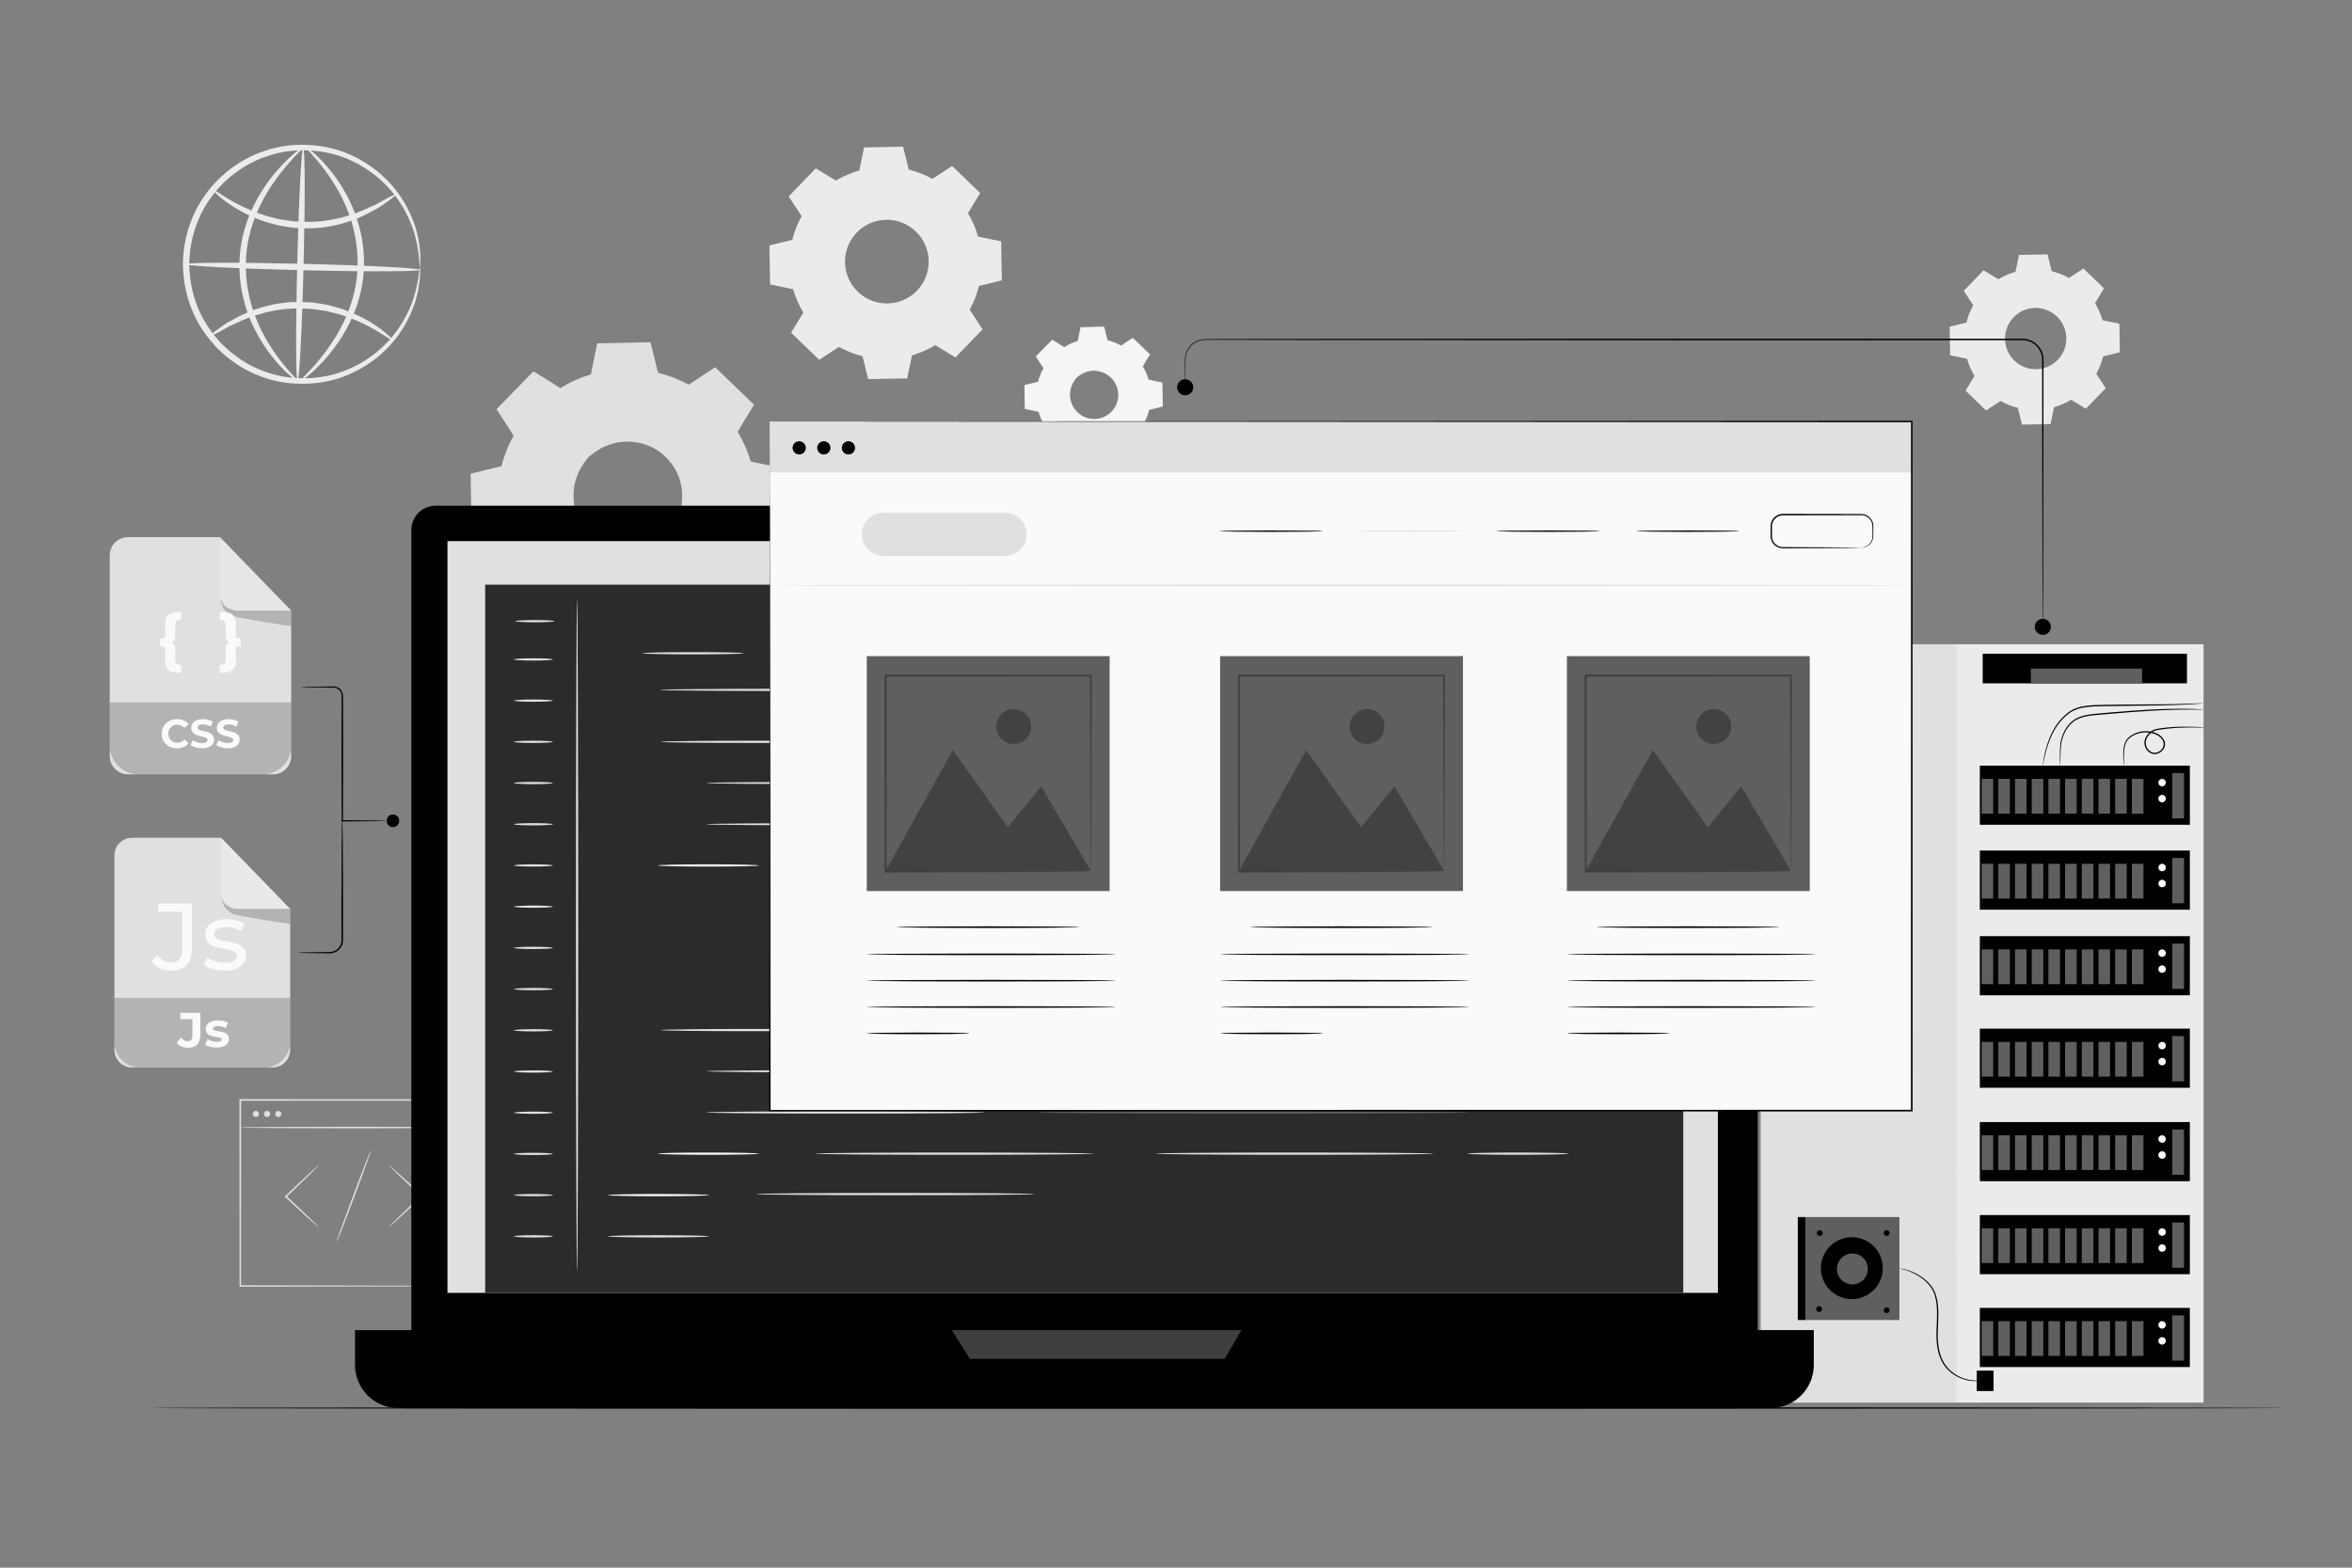<?xml version="1.0" encoding="utf-8"?>
<!-- Generator: Adobe Illustrator 24.3.0, SVG Export Plug-In . SVG Version: 6.00 Build 0)  -->
<svg version="1.1" xmlns="http://www.w3.org/2000/svg" xmlns:xlink="http://www.w3.org/1999/xlink" x="0px" y="0px"
	 viewBox="0 0 750 500" style="enable-background:new 0 0 750 500;" xml:space="preserve">
<rect x="0" y="0" width="750" height="500" fill="#808080" stroke="none"/>
<style type="text/css">
	.st0{fill:#EBEBEB;}
	.st1{fill:#F5F5F5;}
	.st2{fill:#E0E0E0;}
	.st3{display:none;}
	.st4{display:inline;fill:#F5F5F5;}
	.st5{fill:#605E5E;}
	.st6{fill:#FFFFFF;}
	.st7{fill:#3F3F3F;}
	.st8{fill:#2B2B2B;}
	.st9{fill:#FAFAFA;}
	.st10{opacity:0.3;}
	.st11{opacity:0.2;}
</style>
<g id="Background_Complete">
	<g>
		<g>
			<g>
				<path class="st0" d="M637.24,89.06c1.72-1.04,3.56-1.83,5.45-2.37l1.12-5.39l9.11-0.16l1.31,5.35c1.91,0.47,3.77,1.19,5.53,2.17
					l4.6-3.02l6.55,6.33l-2.85,4.71c1.04,1.72,1.83,3.56,2.37,5.45l5.39,1.12l0.16,9.11l-5.35,1.31c-0.47,1.91-1.19,3.77-2.17,5.53
					l3.02,4.6l-6.33,6.55l-4.71-2.85c-1.72,1.04-3.56,1.83-5.45,2.37l-1.12,5.39l-9.11,0.16l-1.31-5.35
					c-1.91-0.47-3.77-1.19-5.53-2.17l-4.6,3.02l-6.55-6.33l2.85-4.71c-1.04-1.72-1.83-3.56-2.37-5.45l-5.39-1.12l-0.16-9.11
					l5.35-1.31c0.47-1.91,1.2-3.77,2.17-5.53l-3.02-4.6l6.33-6.55L637.24,89.06L637.24,89.06z M642.1,101.19
					c-3.75,3.88-3.64,10.07,0.24,13.82c3.88,3.75,10.07,3.64,13.82-0.24c3.75-3.88,3.64-10.07-0.24-13.82
					C652.03,97.2,645.85,97.31,642.1,101.19z"/>
			</g>
		</g>
	</g>
	<g>
		<g>
			<g>
				<path class="st1" d="M339.35,110.72c1.39-0.84,2.87-1.48,4.39-1.91l0.9-4.35l7.34-0.13l1.06,4.31c1.54,0.38,3.04,0.96,4.46,1.75
					l3.71-2.43l5.28,5.1l-2.3,3.79c0.84,1.39,1.48,2.87,1.91,4.39l4.35,0.9l0.13,7.34l-4.31,1.06c-0.38,1.54-0.96,3.04-1.75,4.46
					l2.43,3.71l-5.1,5.28l-3.79-2.3c-1.39,0.84-2.87,1.48-4.39,1.91l-0.9,4.35l-7.34,0.13l-1.06-4.31
					c-1.54-0.38-3.04-0.96-4.46-1.75l-3.71,2.43l-5.28-5.1l2.3-3.79c-0.84-1.39-1.48-2.87-1.91-4.39l-4.35-0.9l-0.13-7.34l4.31-1.06
					c0.38-1.54,0.96-3.04,1.75-4.46l-2.43-3.71l5.1-5.28L339.35,110.72L339.35,110.72z M343.26,120.5
					c-3.02,3.13-2.94,8.12,0.2,11.14c3.13,3.02,8.12,2.93,11.14-0.2c3.02-3.13,2.93-8.12-0.2-11.14
					C351.27,117.29,346.28,117.37,343.26,120.5z"/>
			</g>
		</g>
		<g>
			<g>
				<g>
					<path class="st1" d="M343.26,120.5c0,0,0.41-0.58,1.47-1.29c1.04-0.69,2.85-1.46,5.14-1.22c1.13,0.13,2.37,0.5,3.49,1.24
						c1.11,0.75,2.17,1.81,2.83,3.18c0.35,0.68,0.59,1.43,0.72,2.21c0.14,0.78,0.16,1.61,0.04,2.43c-0.2,1.65-0.98,3.27-2.19,4.54
						c-1.23,1.25-2.83,2.09-4.46,2.35c-0.81,0.15-1.64,0.16-2.43,0.04c-0.79-0.1-1.55-0.32-2.24-0.64c-1.4-0.61-2.5-1.62-3.28-2.71
						c-0.78-1.1-1.2-2.32-1.36-3.45c-0.32-2.29,0.38-4.12,1.03-5.18C342.7,120.94,343.26,120.5,343.26,120.5
						c0.04,0.04-0.48,0.52-1.08,1.6c-0.59,1.06-1.22,2.86-0.87,5.04c0.18,1.08,0.59,2.24,1.35,3.28c0.76,1.03,1.81,1.98,3.15,2.55
						c0.65,0.3,1.38,0.5,2.12,0.59c0.75,0.1,1.53,0.09,2.3-0.05c1.55-0.25,3.05-1.04,4.21-2.22c1.14-1.21,1.88-2.73,2.07-4.29
						c0.11-0.77,0.1-1.55-0.03-2.3c-0.12-0.74-0.34-1.46-0.67-2.1c-0.61-1.31-1.6-2.33-2.66-3.05c-1.07-0.72-2.24-1.09-3.32-1.24
						c-2.2-0.27-3.97,0.42-5.01,1.05C343.76,120.01,343.3,120.55,343.26,120.5z"/>
				</g>
			</g>
		</g>
		<g>
			<g>
				<g>
					<path class="st1" d="M339.35,110.72c0,0.01-0.08-0.04-0.24-0.13c-0.18-0.1-0.42-0.24-0.73-0.42c-0.66-0.39-1.62-0.96-2.86-1.69
						l0.09-0.01c-1.3,1.36-3.01,3.15-5.07,5.31l0.01-0.14c0.74,1.12,1.57,2.37,2.45,3.7l0.04,0.07l-0.04,0.07
						c-0.72,1.31-1.33,2.79-1.72,4.43l-0.02,0.09l-0.09,0.02c-1.34,0.33-2.8,0.69-4.31,1.07l0.12-0.16
						c0.05,2.31,0.09,4.77,0.15,7.34l-0.14-0.17c1.35,0.28,2.83,0.58,4.35,0.9l0.11,0.02l0.03,0.11c0.4,1.42,1.03,2.93,1.9,4.34
						l0.06,0.1l-0.06,0.1c-0.71,1.18-1.5,2.48-2.3,3.8l-0.03-0.25c1.66,1.6,3.45,3.33,5.29,5.1l-0.26-0.02
						c1.16-0.76,2.42-1.59,3.71-2.44l0.11-0.07l0.11,0.06c1.3,0.72,2.81,1.34,4.4,1.73l0.13,0.03l0.03,0.13
						c0.33,1.35,0.69,2.82,1.06,4.31l-0.22-0.17c2.33-0.04,4.82-0.09,7.34-0.13l-0.22,0.18c0.29-1.37,0.59-2.85,0.9-4.35l0.03-0.13
						l0.13-0.04c1.45-0.41,2.94-1.04,4.33-1.88l0,0l0.12-0.07l0.12,0.07c1.27,0.77,2.54,1.54,3.79,2.3l-0.28,0.04
						c1.72-1.79,3.43-3.55,5.1-5.28l-0.03,0.28c-0.82-1.25-1.63-2.49-2.43-3.71l-0.07-0.11l0.07-0.12c0.78-1.4,1.36-2.88,1.73-4.4
						l0.03-0.13l0.13-0.03c1.46-0.36,2.89-0.71,4.31-1.05l-0.16,0.21c-0.04-2.51-0.08-4.96-0.12-7.34l0.17,0.2
						c-1.47-0.31-2.92-0.61-4.35-0.91l-0.12-0.03l-0.03-0.12c-0.44-1.56-1.08-3.02-1.88-4.35l-0.06-0.1l0.06-0.1
						c0.79-1.3,1.56-2.56,2.31-3.79l0.03,0.23c-1.85-1.8-3.61-3.5-5.27-5.11l0.21,0.02c-1.31,0.85-2.53,1.65-3.72,2.42l-0.08,0.05
						l-0.09-0.05c-1.48-0.83-2.96-1.39-4.41-1.75l-0.09-0.02l-0.02-0.09c-0.38-1.57-0.72-2.98-1.04-4.32l0.13,0.1
						c-2.85,0.04-5.27,0.07-7.34,0.1l0.1-0.08c-0.37,1.73-0.68,3.16-0.93,4.34l-0.01,0.04l-0.04,0.01
						c-1.55,0.43-2.65,0.94-3.36,1.29c-0.34,0.18-0.6,0.31-0.79,0.41C339.43,110.69,339.35,110.73,339.35,110.72
						c0-0.01,0.08-0.06,0.24-0.17c0.17-0.1,0.42-0.26,0.77-0.45c0.7-0.37,1.79-0.91,3.35-1.37l-0.05,0.05
						c0.24-1.19,0.53-2.61,0.88-4.35l0.02-0.08l0.08,0c2.07-0.05,4.5-0.1,7.34-0.16l0.11,0l0.03,0.1c0.33,1.33,0.68,2.74,1.07,4.31
						l-0.11-0.11c1.48,0.36,2.99,0.92,4.5,1.76l-0.17,0.01c1.18-0.78,2.4-1.58,3.71-2.44l0.11-0.08l0.1,0.1
						c1.67,1.61,3.43,3.3,5.29,5.09l0.11,0.1l-0.08,0.13c-0.74,1.23-1.51,2.5-2.29,3.8l0-0.2c0.82,1.35,1.48,2.85,1.94,4.44
						l-0.15-0.14c1.42,0.29,2.87,0.59,4.35,0.9l0.16,0.03l0,0.17c0.04,2.39,0.09,4.84,0.14,7.34l0,0.17l-0.17,0.04
						c-1.42,0.35-2.85,0.7-4.31,1.06l0.16-0.16c-0.38,1.55-0.97,3.08-1.77,4.51l-0.01-0.23c0.8,1.22,1.61,2.46,2.43,3.71l0.1,0.15
						l-0.12,0.13c-1.68,1.74-3.38,3.5-5.1,5.29l-0.13,0.13l-0.15-0.09c-1.25-0.76-2.52-1.53-3.79-2.3l0.23,0l0,0
						c-1.42,0.86-2.96,1.51-4.44,1.93l0.16-0.17c-0.31,1.49-0.62,2.97-0.91,4.35l-0.04,0.18l-0.18,0c-2.53,0.04-5.02,0.09-7.34,0.13
						l-0.18,0l-0.04-0.17c-0.36-1.49-0.72-2.96-1.05-4.31l0.16,0.16c-1.63-0.4-3.18-1.04-4.51-1.78l0.22-0.01
						c-1.29,0.84-2.56,1.67-3.71,2.43l-0.14,0.09l-0.12-0.12c-1.83-1.77-3.62-3.5-5.28-5.11l-0.12-0.11l0.08-0.14
						c0.8-1.32,1.59-2.62,2.31-3.79l0,0.2c-0.88-1.45-1.51-2.99-1.92-4.44l0.14,0.13c-1.52-0.32-3-0.63-4.34-0.91l-0.14-0.03l0-0.14
						c-0.04-2.58-0.08-5.03-0.11-7.34l0-0.13l0.12-0.03c1.51-0.37,2.97-0.72,4.31-1.05l-0.11,0.11c0.41-1.66,1.04-3.16,1.78-4.48
						l0,0.14c-0.87-1.34-1.68-2.59-2.42-3.72l-0.05-0.08l0.06-0.07c2.09-2.14,3.82-3.91,5.13-5.25l0.04-0.04l0.05,0.03
						c1.21,0.75,2.15,1.34,2.8,1.74c0.31,0.19,0.54,0.34,0.72,0.46C339.26,110.66,339.35,110.72,339.35,110.72z"/>
				</g>
			</g>
		</g>
	</g>
	<g>
		<g>
			<g>
				<g>
					<path class="st0" d="M133.91,85.2c-0.07,0-0.16-0.82-0.27-2.37c-0.03-0.78-0.11-1.73-0.32-2.85c-0.17-1.12-0.33-2.41-0.75-3.83
						c-0.63-2.86-1.92-6.25-3.97-9.84c-2.07-3.58-5.06-7.33-9.15-10.54c-4.08-3.18-9.24-5.92-15.23-7.1
						c-5.95-1.15-12.68-1.1-19.14,1.19c-3.25,1.05-6.39,2.67-9.3,4.74c-1.5,0.98-2.82,2.22-4.2,3.41c-1.25,1.32-2.56,2.62-3.65,4.13
						c-4.6,5.83-7.3,13.4-7.56,21.26c-0.12,7.87,2.2,15.56,6.52,21.61c1.01,1.56,2.26,2.92,3.45,4.3c1.32,1.25,2.58,2.56,4.03,3.61
						c2.8,2.21,5.86,3.98,9.06,5.19c6.34,2.61,13.07,2.98,19.06,2.12c6.04-0.89,11.33-3.38,15.56-6.35
						c4.24-3.01,7.41-6.61,9.65-10.08c2.22-3.49,3.68-6.81,4.44-9.64c0.48-1.39,0.7-2.67,0.93-3.78c0.27-1.1,0.38-2.05,0.46-2.83
						C133.71,86.01,133.84,85.2,133.91,85.2c0.07,0,0.08,0.82,0.03,2.39c-0.01,0.79-0.06,1.76-0.27,2.89
						c-0.17,1.14-0.33,2.46-0.76,3.9c-0.66,2.92-2.05,6.37-4.24,10.03c-2.21,3.64-5.41,7.44-9.77,10.65
						c-4.34,3.17-9.82,5.85-16.13,6.86c-6.27,0.97-13.33,0.65-20.02-2.04c-3.37-1.25-6.61-3.09-9.57-5.4
						c-1.53-1.1-2.87-2.46-4.26-3.78c-1.26-1.45-2.58-2.88-3.66-4.52c-4.57-6.37-7.05-14.51-6.92-22.81
						c0.27-8.3,3.15-16.31,8.02-22.44c1.15-1.59,2.54-2.95,3.87-4.33c1.46-1.25,2.86-2.54,4.44-3.57c3.07-2.17,6.4-3.85,9.82-4.93
						c6.82-2.36,13.88-2.34,20.09-1.07c6.25,1.32,11.6,4.25,15.78,7.63c4.19,3.41,7.21,7.36,9.24,11.11
						c2.02,3.76,3.23,7.28,3.75,10.23c0.36,1.46,0.46,2.79,0.57,3.93c0.15,1.14,0.16,2.11,0.12,2.9
						C134.03,84.38,133.98,85.2,133.91,85.2z"/>
				</g>
			</g>
		</g>
		<g>
			<g>
				<g>
					<path class="st0" d="M126.45,61.9c0.08,0.12-0.59,0.7-1.89,1.67c-0.71,0.51-1.51,1.08-2.4,1.72c-0.48,0.33-0.97,0.69-1.53,1.04
						c-0.59,0.31-1.2,0.63-1.84,0.96c-4.99,2.88-12.89,5.83-21.92,5.52c-1.12-0.05-2.23-0.1-3.32-0.15
						c-1.08-0.17-2.14-0.33-3.18-0.5c-0.52-0.09-1.04-0.16-1.55-0.26c-0.5-0.13-1-0.27-1.49-0.4c-0.98-0.27-1.95-0.5-2.87-0.8
						c-3.66-1.27-6.82-2.76-9.3-4.29c-5-3.02-7.43-5.77-7.24-5.95c0.2-0.23,2.92,2.07,7.95,4.68c2.5,1.33,5.61,2.62,9.16,3.75
						c0.89,0.26,1.82,0.46,2.77,0.7c0.47,0.12,0.95,0.24,1.43,0.35c0.49,0.07,0.98,0.15,1.48,0.22c1,0.15,2.01,0.3,3.04,0.45
						c1.04,0.04,2.1,0.08,3.16,0.13c8.58,0.3,16.18-2.28,21.23-4.77c0.64-0.28,1.26-0.55,1.86-0.81c0.57-0.3,1.08-0.61,1.57-0.89
						c0.94-0.52,1.79-0.99,2.54-1.4C125.54,62.15,126.37,61.79,126.45,61.9z"/>
				</g>
			</g>
		</g>
		<g>
			<g>
				<g>
					<path class="st0" d="M66.8,107.24c-0.08-0.12,0.59-0.7,1.89-1.67c0.71-0.51,1.51-1.08,2.4-1.72c0.48-0.33,0.97-0.69,1.53-1.04
						c0.59-0.31,1.2-0.63,1.84-0.96c4.99-2.88,12.89-5.83,21.92-5.52c1.12,0.05,2.23,0.1,3.32,0.15c1.08,0.17,2.14,0.33,3.18,0.5
						c0.52,0.09,1.04,0.16,1.55,0.26c0.5,0.13,1,0.27,1.49,0.4c0.98,0.27,1.95,0.5,2.87,0.8c3.66,1.27,6.82,2.76,9.3,4.29
						c5,3.02,7.43,5.77,7.24,5.95c-0.2,0.23-2.92-2.07-7.95-4.68c-2.5-1.33-5.61-2.62-9.16-3.75c-0.89-0.26-1.83-0.46-2.77-0.7
						c-0.47-0.12-0.95-0.24-1.43-0.35c-0.49-0.07-0.98-0.15-1.48-0.22c-1-0.15-2.01-0.3-3.04-0.45c-1.04-0.04-2.1-0.08-3.16-0.13
						c-8.58-0.3-16.18,2.28-21.23,4.77c-0.64,0.28-1.26,0.55-1.86,0.81c-0.57,0.3-1.08,0.61-1.57,0.89
						c-0.94,0.52-1.79,0.99-2.54,1.4C67.71,106.99,66.88,107.36,66.8,107.24z"/>
				</g>
			</g>
		</g>
		<g>
			<g>
				<g>
					<path class="st0" d="M133.89,86.07c-0.01,0.57-16.72,0.62-37.3,0.12c-20.59-0.5-37.27-1.36-37.26-1.93
						c0.01-0.57,16.71-0.62,37.31-0.12C117.22,84.64,133.9,85.5,133.89,86.07z"/>
				</g>
			</g>
		</g>
		<g>
			<g>
				<g>
					<path class="st0" d="M94.89,121.54c-0.57-0.01-0.62-16.71-0.12-37.29c0.5-20.59,1.36-37.26,1.93-37.24
						c0.57,0.01,0.62,16.71,0.12,37.29C96.32,104.88,95.45,121.55,94.89,121.54z"/>
				</g>
			</g>
		</g>
		<g>
			<g>
				<g>
					<path class="st0" d="M94.89,121.48c-0.14,0.22-4.25-2.57-8.99-8.87c-2.34-3.15-4.8-7.2-6.66-12.1
						c-1.85-4.89-3.01-10.64-2.89-16.71c0.11-6.08,1.64-11.77,3.76-16.54c2.13-4.79,4.8-8.69,7.28-11.73
						c5.02-6.07,9.16-8.76,9.3-8.54c0.2,0.23-3.55,3.28-8.16,9.43c-2.28,3.07-4.74,6.95-6.69,11.58
						c-1.95,4.62-3.34,10.05-3.45,15.83c-0.12,5.78,0.93,11.29,2.61,16.02c1.69,4.74,3.94,8.74,6.07,11.91
						C91.4,118.13,95.1,121.26,94.89,121.48z"/>
				</g>
			</g>
		</g>
		<g>
			<g>
				<g>
					<path class="st0" d="M97.53,47.02c0.14-0.22,4.25,2.57,8.99,8.87c2.34,3.15,4.8,7.2,6.66,12.1c1.85,4.89,3.01,10.64,2.89,16.71
						c-0.11,6.08-1.64,11.77-3.76,16.54c-2.13,4.79-4.8,8.69-7.28,11.73c-5.02,6.07-9.16,8.76-9.3,8.54
						c-0.2-0.23,3.55-3.28,8.16-9.43c2.28-3.07,4.74-6.94,6.69-11.58c1.95-4.62,3.34-10.05,3.45-15.83
						c0.12-5.78-0.93-11.29-2.61-16.02c-1.69-4.74-3.94-8.74-6.07-11.91C101.02,50.37,97.33,47.24,97.53,47.02z"/>
				</g>
			</g>
		</g>
	</g>
	<g>
		<g>
			<g>
				<g>
					<path class="st2" d="M178.67,123.86c3.13-1.89,6.47-3.33,9.9-4.3l2.04-9.8l16.56-0.29l2.38,9.72
						c3.47,0.86,6.85,2.17,10.05,3.95l8.37-5.49l11.92,11.51l-5.19,8.56c1.89,3.13,3.33,6.47,4.3,9.91l9.8,2.04l0.29,16.56
						l-9.72,2.38c-0.86,3.47-2.17,6.85-3.95,10.05l5.49,8.37l-11.51,11.92l-8.56-5.19c-3.13,1.89-6.47,3.33-9.91,4.3l-2.04,9.8
						l-16.56,0.29l-2.38-9.73c-3.47-0.86-6.85-2.17-10.05-3.95l-8.37,5.49l-11.92-11.51l5.19-8.56c-1.89-3.13-3.33-6.47-4.3-9.91
						l-9.8-2.04l-0.29-16.56l9.73-2.38c0.86-3.47,2.17-6.85,3.95-10.05l-5.49-8.37l11.51-11.92L178.67,123.86L178.67,123.86z
						 M187.5,145.92c-6.82,7.06-6.62,18.31,0.44,25.13c7.06,6.82,18.31,6.62,25.13-0.44c6.82-7.06,6.62-18.31-0.44-25.13
						C205.57,138.66,194.32,138.86,187.5,145.92z"/>
				</g>
			</g>
			<g>
				<g>
					<g>
						<path class="st2" d="M187.5,145.92c0,0,0.93-1.31,3.31-2.9c2.34-1.56,6.42-3.29,11.59-2.74c2.55,0.29,5.34,1.12,7.88,2.8
							c2.51,1.68,4.89,4.07,6.37,7.18c0.78,1.53,1.32,3.22,1.62,4.99c0.32,1.76,0.36,3.62,0.1,5.47c-0.45,3.71-2.21,7.37-4.93,10.25
							c-2.78,2.83-6.37,4.71-10.07,5.29c-1.84,0.33-3.7,0.35-5.47,0.09c-1.78-0.23-3.49-0.71-5.04-1.44
							c-3.16-1.37-5.63-3.66-7.4-6.12c-1.77-2.48-2.7-5.24-3.07-7.78c-0.73-5.15,0.86-9.29,2.33-11.68
							C186.22,146.9,187.5,145.92,187.5,145.92c0.1,0.08-1.07,1.17-2.44,3.61c-1.34,2.4-2.75,6.44-1.96,11.38
							c0.41,2.43,1.33,5.05,3.05,7.4c1.72,2.32,4.09,4.47,7.09,5.75c1.48,0.68,3.1,1.12,4.79,1.33c1.68,0.23,3.44,0.21,5.18-0.11
							c3.49-0.56,6.88-2.35,9.5-5.02c2.58-2.72,4.24-6.16,4.68-9.67c0.26-1.75,0.22-3.5-0.07-5.18c-0.27-1.68-0.77-3.28-1.5-4.74
							c-1.38-2.96-3.62-5.25-5.99-6.89c-2.4-1.63-5.06-2.47-7.5-2.79c-4.96-0.62-8.95,0.94-11.3,2.36
							C188.63,144.81,187.59,146.02,187.5,145.92z"/>
					</g>
				</g>
			</g>
			<g>
				<g>
					<g>
						<path class="st2" d="M178.67,123.86c0,0.01-0.18-0.08-0.55-0.29c-0.4-0.23-0.94-0.54-1.64-0.95c-1.5-0.88-3.65-2.16-6.45-3.81
							l0.2-0.03c-2.93,3.07-6.78,7.1-11.44,11.98l0.03-0.32c1.67,2.53,3.53,5.34,5.52,8.35l0.1,0.15l-0.09,0.16
							c-1.63,2.95-2.99,6.3-3.89,9.98l-0.05,0.2l-0.2,0.05c-3.03,0.75-6.31,1.57-9.72,2.41l0.28-0.36
							c0.1,5.21,0.21,10.75,0.33,16.56l-0.32-0.39c3.04,0.63,6.38,1.31,9.81,2.02l0.25,0.05l0.07,0.25c0.91,3.2,2.33,6.6,4.27,9.79
							l0.14,0.23l-0.14,0.23c-1.6,2.65-3.37,5.58-5.18,8.56l-0.07-0.56c3.75,3.61,7.79,7.5,11.93,11.49l-0.59-0.06
							c2.61-1.71,5.47-3.59,8.37-5.5l0.25-0.16l0.26,0.14c2.92,1.63,6.33,3.02,9.93,3.9l0.29,0.07l0.07,0.29
							c0.75,3.05,1.57,6.37,2.39,9.72l-0.49-0.38c5.24-0.09,10.86-0.2,16.56-0.3l-0.49,0.4c0.64-3.1,1.34-6.44,2.04-9.8l0.06-0.3
							l0.3-0.08c3.26-0.92,6.64-2.35,9.77-4.25l0.01,0l0.27-0.16l0.26,0.16c2.87,1.74,5.73,3.47,8.56,5.19l-0.63,0.08
							c3.89-4.03,7.73-8,11.51-11.91l-0.06,0.63c-1.85-2.82-3.67-5.61-5.48-8.37l-0.17-0.25l0.15-0.26c1.76-3.15,3.07-6.5,3.91-9.92
							l0.07-0.29l0.29-0.07c3.29-0.8,6.53-1.6,9.73-2.38l-0.37,0.48c-0.09-5.65-0.18-11.18-0.27-16.56l0.37,0.45
							c-3.32-0.7-6.59-1.38-9.8-2.05l-0.27-0.06l-0.07-0.27c-0.99-3.51-2.44-6.81-4.24-9.8l-0.14-0.23l0.14-0.23
							c1.78-2.93,3.51-5.77,5.2-8.55l0.07,0.52c-4.18-4.06-8.13-7.89-11.89-11.53l0.48,0.05c-2.95,1.92-5.72,3.73-8.38,5.47
							l-0.19,0.12l-0.19-0.11c-3.34-1.87-6.68-3.13-9.95-3.95l-0.2-0.05l-0.05-0.2c-0.85-3.54-1.62-6.72-2.35-9.73l0.3,0.23
							c-6.42,0.08-11.88,0.16-16.56,0.22l0.22-0.18c-0.84,3.91-1.53,7.12-2.1,9.79l-0.02,0.1l-0.09,0.03
							c-3.51,0.98-5.97,2.12-7.57,2.91c-0.77,0.4-1.35,0.71-1.78,0.93C178.86,123.78,178.67,123.87,178.67,123.86
							c0-0.01,0.19-0.14,0.55-0.38c0.38-0.23,0.95-0.58,1.75-1.01c1.58-0.84,4.04-2.04,7.56-3.08l-0.12,0.12
							c0.54-2.68,1.19-5.9,1.98-9.82l0.04-0.18l0.18,0c4.68-0.1,10.15-0.22,16.56-0.36l0.24-0.01l0.06,0.23
							c0.75,3,1.54,6.19,2.42,9.72l-0.24-0.25c3.33,0.81,6.74,2.08,10.15,3.96l-0.38,0.01c2.66-1.75,5.42-3.57,8.36-5.51l0.26-0.17
							l0.23,0.22c3.77,3.63,7.74,7.44,11.94,11.48l0.24,0.23l-0.18,0.29c-1.68,2.78-3.4,5.63-5.17,8.57l0-0.46
							c1.85,3.05,3.34,6.42,4.37,10.01l-0.35-0.32c3.21,0.66,6.48,1.34,9.8,2.03l0.37,0.08l0.01,0.38c0.1,5.38,0.2,10.91,0.31,16.56
							l0.01,0.39l-0.38,0.09c-3.2,0.79-6.44,1.58-9.72,2.39l0.36-0.36c-0.86,3.51-2.2,6.94-4,10.17l-0.02-0.52
							c1.81,2.76,3.64,5.55,5.49,8.37l0.22,0.34l-0.28,0.29c-3.78,3.92-7.62,7.89-11.5,11.92l-0.28,0.29l-0.35-0.21
							c-2.83-1.71-5.69-3.45-8.56-5.19l0.53,0l-0.01,0c-3.21,1.95-6.68,3.41-10.02,4.35l0.36-0.39c-0.7,3.36-1.4,6.71-2.04,9.8
							l-0.08,0.4l-0.4,0.01c-5.7,0.1-11.32,0.19-16.56,0.28l-0.4,0.01l-0.09-0.39c-0.82-3.36-1.63-6.68-2.38-9.73l0.36,0.36
							c-3.68-0.91-7.18-2.34-10.17-4.01l0.5-0.02c-2.9,1.9-5.77,3.77-8.38,5.48l-0.32,0.21l-0.27-0.26c-4.13-4-8.16-7.9-11.9-11.52
							l-0.26-0.25l0.19-0.31c1.81-2.98,3.59-5.9,5.2-8.55l0,0.45c-1.98-3.27-3.42-6.75-4.33-10.02l0.32,0.3
							c-3.42-0.72-6.77-1.42-9.8-2.06l-0.31-0.07l-0.01-0.32c-0.09-5.81-0.17-11.35-0.25-16.56l0-0.29l0.28-0.07
							c3.42-0.83,6.7-1.62,9.73-2.36l-0.24,0.24c0.93-3.74,2.34-7.14,4.02-10.11l0.01,0.31c-1.96-3.02-3.8-5.85-5.45-8.39
							l-0.11-0.17l0.14-0.15c4.71-4.83,8.61-8.82,11.57-11.85l0.09-0.09l0.11,0.07c2.74,1.7,4.84,3.01,6.3,3.92
							c0.69,0.44,1.22,0.78,1.62,1.03C178.49,123.72,178.67,123.84,178.67,123.86z"/>
					</g>
				</g>
			</g>
		</g>
		<g>
			<g>
				<g>
					<path class="st0" d="M266.57,57.6c2.35-1.42,4.86-2.5,7.44-3.23l1.53-7.36l12.44-0.22l1.79,7.3c2.61,0.64,5.15,1.63,7.55,2.97
						l6.29-4.12l8.95,8.64l-3.9,6.43c1.42,2.35,2.5,4.86,3.23,7.44l7.36,1.53l0.22,12.44l-7.3,1.79c-0.64,2.61-1.63,5.15-2.97,7.55
						l4.12,6.29l-8.64,8.95l-6.43-3.9c-2.35,1.42-4.86,2.5-7.44,3.23l-1.53,7.36l-12.44,0.22l-1.79-7.3
						c-2.61-0.64-5.15-1.63-7.55-2.97l-6.29,4.12l-8.95-8.64l3.9-6.43c-1.42-2.35-2.5-4.86-3.23-7.44l-7.36-1.53l-0.22-12.44
						l7.3-1.79c0.64-2.61,1.63-5.15,2.97-7.55l-4.12-6.29l8.64-8.95L266.57,57.6L266.57,57.6z M273.2,74.17
						c-5.12,5.3-4.97,13.75,0.33,18.87c5.3,5.12,13.75,4.97,18.87-0.33c5.12-5.3,4.97-13.75-0.33-18.87
						C286.77,68.72,278.32,68.87,273.2,74.17z"/>
				</g>
			</g>
		</g>
	</g>
	<g>
		<g>
			<g>
				<g>
					<path class="st2" d="M124.02,391.39c-0.02-0.03,0.24-0.33,0.75-0.85c0.59-0.59,1.32-1.33,2.18-2.19
						c1.86-1.83,4.44-4.34,7.32-7.09l0.07-0.06l0,0.37c-2.9-2.7-5.51-5.15-7.37-6.95c-0.87-0.85-1.6-1.56-2.19-2.15
						c-0.51-0.51-0.78-0.81-0.76-0.84s0.34,0.22,0.89,0.69c0.62,0.55,1.39,1.23,2.3,2.03c1.93,1.73,4.57,4.15,7.48,6.84l0.2,0.18
						l-0.2,0.19l-0.07,0.06c-2.88,2.75-5.51,5.21-7.43,6.98c-0.9,0.82-1.67,1.51-2.29,2.07
						C124.36,391.16,124.05,391.41,124.02,391.39z"/>
				</g>
			</g>
		</g>
		<g>
			<g>
				<g>
					<path class="st2" d="M101.63,371.63c0.02,0.03-0.24,0.33-0.75,0.85c-0.59,0.59-1.32,1.33-2.18,2.19
						c-1.86,1.83-4.44,4.34-7.32,7.09l-0.07,0.06l0-0.37c2.9,2.7,5.51,5.15,7.37,6.95c0.87,0.85,1.6,1.56,2.19,2.15
						c0.51,0.51,0.78,0.81,0.76,0.84c-0.02,0.03-0.34-0.22-0.89-0.69c-0.62-0.55-1.39-1.23-2.3-2.03c-1.93-1.73-4.57-4.15-7.48-6.84
						l-0.2-0.18l0.2-0.19l0.07-0.06c2.88-2.75,5.51-5.21,7.43-6.98c0.9-0.82,1.67-1.51,2.29-2.07
						C101.29,371.86,101.6,371.6,101.63,371.63z"/>
				</g>
			</g>
		</g>
		<g>
			<g>
				<g>
					<path class="st2" d="M107.37,396.04c-0.13-0.05,2.22-6.66,5.25-14.76c3.03-8.1,5.59-14.63,5.72-14.58
						c0.13,0.05-2.22,6.66-5.25,14.76C110.07,389.56,107.51,396.09,107.37,396.04z"/>
				</g>
			</g>
		</g>
		<g>
			<g>
				<g>
					<path class="st2" d="M149.48,410.18c0,0-0.02-0.38-0.02-1.11c-0.01-0.74-0.01-1.8-0.02-3.18c-0.01-2.79-0.03-6.86-0.05-12.04
						c-0.03-10.37-0.06-25.18-0.11-43.04l0.21,0.21c-20.84,0.01-45.9,0.03-72.85,0.04h-0.01l0.25-0.25
						c-0.01,21.46-0.02,41.73-0.03,59.36l-0.23-0.23c21.63,0.05,39.82,0.09,52.61,0.11c6.4,0.03,11.44,0.05,14.91,0.06
						c1.72,0.01,3.04,0.02,3.96,0.03c0.44,0.01,0.78,0.01,1.02,0.01C149.35,410.17,149.48,410.18,149.48,410.18
						s-0.11,0.01-0.33,0.01c-0.24,0-0.57,0.01-1,0.01c-0.9,0.01-2.21,0.02-3.91,0.03c-3.46,0.01-8.48,0.03-14.86,0.06
						c-12.83,0.03-31.06,0.07-52.76,0.11l-0.23,0l0-0.23c-0.01-17.64-0.02-37.9-0.03-59.36v-0.25h0.25h0.01
						c26.95,0.02,52.01,0.03,72.85,0.04l0.21,0l0,0.21c-0.05,17.92-0.08,32.78-0.11,43.17c-0.02,5.16-0.04,9.21-0.05,11.99
						c-0.01,1.36-0.02,2.41-0.02,3.14C149.49,409.83,149.48,410.18,149.48,410.18z"/>
				</g>
			</g>
		</g>
		<g>
			<g>
				<g>
					<path class="st2" d="M150.05,359.62c0,0.14-16.45,0.25-36.73,0.25c-20.29,0-36.73-0.11-36.73-0.25
						c0-0.14,16.44-0.25,36.73-0.25C133.6,359.37,150.05,359.48,150.05,359.62z"/>
				</g>
			</g>
		</g>
		<g>
			<g>
				<g>
					<path class="st2" d="M82.57,355.29c0,0.54-0.44,0.98-0.98,0.98s-0.98-0.44-0.98-0.98c0-0.54,0.44-0.98,0.98-0.98
						S82.57,354.75,82.57,355.29z"/>
				</g>
			</g>
			<g>
				<g>
					<ellipse class="st2" cx="85.16" cy="355.29" rx="0.98" ry="0.98"/>
				</g>
			</g>
			<g>
				<g>
					<path class="st2" d="M89.72,355.29c0,0.54-0.44,0.98-0.98,0.98c-0.54,0-0.98-0.44-0.98-0.98c0-0.54,0.44-0.98,0.98-0.98
						C89.28,354.31,89.72,354.75,89.72,355.29z"/>
				</g>
			</g>
		</g>
	</g>
</g>
<g id="Background_Simple" class="st3">
	<path class="st4" d="M724.98,109.35l-0.46-3.02c-3.92-25.44-21.14-46.93-45.28-55.19c-3.1-1.06-6.28-1.9-9.51-2.49
		c-23.28-4.28-48.58,4.18-64.87,21.7c-9.58,10.3-16.66,23.8-29.27,29.9c-16.41,7.94-35.59,0.46-52.09-6.99
		c-16.5-7.45-35.72-14.88-52.09-6.87c-10.26,5.02-17.14,15.35-20.96,26.18c-10.13,28.66-0.97,61.84,18.72,84.6
		c19.69,22.76,48.49,36,77.96,41.78c41.29,8.1,86.26,2.02,121.54-21.54C703.95,193.84,727.84,151.73,724.98,109.35z"/>
	<path class="st4" d="M46.22,247.27l1.82,2.18c15.32,18.41,39.37,27.29,62.58,22.31c2.98-0.64,5.92-1.5,8.78-2.57
		c20.62-7.75,36.74-26.63,41.33-48.41c2.7-12.81,1.87-26.97,9-37.88c9.28-14.2,28.17-17.43,44.9-19.41
		c16.73-1.97,35.62-5.26,44.85-19.5c5.77-8.92,6.31-20.46,4.17-30.93c-5.67-27.72-28.88-49.79-55.5-58.5
		c-26.62-8.71-55.94-5.46-82.22,4.06c-36.82,13.34-69.77,39.76-86.61,75.46C22.49,169.79,23.62,214.83,46.22,247.27z"/>
	<circle class="st4" cx="348.16" cy="87.73" r="27.9"/>
	<circle class="st4" cx="88.14" cy="386.87" r="27.9"/>
</g>
<g id="Floor">
	<g>
		<path d="M729,449.07c0,0.14-152.49,0.26-340.54,0.26c-188.12,0-340.58-0.12-340.58-0.26c0-0.14,152.45-0.26,340.58-0.26
			C576.51,448.81,729,448.93,729,449.07z"/>
	</g>
</g>
<g id="Server">
	<g>
		<g>
			
				<rect x="623.72" y="205.49" transform="matrix(-1 -1.224647e-16 1.224647e-16 -1 1326.389 652.837)" class="st0" width="78.95" height="241.86"/>
			<polygon class="st2" points="561.43,447.35 623.72,447.35 623.83,205.49 561.43,205.49 			"/>
			<g>
				
					<rect x="631.33" y="244.2" transform="matrix(-1 -1.224647e-16 1.224647e-16 -1 1329.625 507.25)" width="66.97" height="18.86"/>
				
					<rect x="692.68" y="246.57" transform="matrix(-1 -1.224647e-16 1.224647e-16 -1 1389.112 507.567)" class="st5" width="3.75" height="14.43"/>
				<path class="st6" d="M688.26,249.6c0,0.66,0.53,1.19,1.19,1.19c0.66,0,1.19-0.53,1.19-1.19s-0.53-1.19-1.19-1.19
					C688.8,248.41,688.26,248.95,688.26,249.6z"/>
				<path class="st6" d="M688.26,254.7c0,0.66,0.53,1.19,1.19,1.19c0.66,0,1.19-0.53,1.19-1.19s-0.53-1.19-1.19-1.19
					C688.8,253.51,688.26,254.04,688.26,254.7z"/>
				
					<rect x="679.81" y="248.41" transform="matrix(-1 -1.224647e-16 1.224647e-16 -1 1363.31 507.908)" class="st5" width="3.69" height="11.09"/>
				
					<rect x="674.49" y="248.41" transform="matrix(-1 -1.224647e-16 1.224647e-16 -1 1352.664 507.908)" class="st5" width="3.69" height="11.09"/>
				
					<rect x="669.17" y="248.41" transform="matrix(-1 -1.224647e-16 1.224647e-16 -1 1342.017 507.908)" class="st5" width="3.69" height="11.09"/>
				
					<rect x="663.84" y="248.41" transform="matrix(-1 -1.224647e-16 1.224647e-16 -1 1331.37 507.908)" class="st5" width="3.69" height="11.09"/>
				
					<rect x="658.52" y="248.41" transform="matrix(-1 -1.224647e-16 1.224647e-16 -1 1320.724 507.908)" class="st5" width="3.69" height="11.09"/>
				
					<rect x="653.2" y="248.41" transform="matrix(-1 -1.224647e-16 1.224647e-16 -1 1310.077 507.908)" class="st5" width="3.69" height="11.09"/>
				
					<rect x="647.87" y="248.41" transform="matrix(-1 -1.224647e-16 1.224647e-16 -1 1299.43 507.908)" class="st5" width="3.69" height="11.09"/>
				
					<rect x="642.55" y="248.41" transform="matrix(-1 -1.224647e-16 1.224647e-16 -1 1288.784 507.908)" class="st5" width="3.69" height="11.09"/>
				
					<rect x="637.23" y="248.41" transform="matrix(-1 -1.224647e-16 1.224647e-16 -1 1278.137 507.908)" class="st5" width="3.69" height="11.09"/>
				
					<rect x="631.9" y="248.41" transform="matrix(-1 -1.224647e-16 1.224647e-16 -1 1267.491 507.908)" class="st5" width="3.69" height="11.09"/>
			</g>
			<g>
				
					<rect x="631.33" y="271.29" transform="matrix(-1 -1.224647e-16 1.224647e-16 -1 1329.625 561.426)" width="66.97" height="18.86"/>
				
					<rect x="692.68" y="273.66" transform="matrix(-1 -1.224647e-16 1.224647e-16 -1 1389.112 561.742)" class="st5" width="3.75" height="14.43"/>
				<path class="st6" d="M688.26,276.69c0,0.66,0.53,1.19,1.19,1.19c0.66,0,1.19-0.53,1.19-1.19c0-0.66-0.53-1.19-1.19-1.19
					C688.8,275.5,688.26,276.03,688.26,276.69z"/>
				<path class="st6" d="M688.26,281.79c0,0.66,0.53,1.19,1.19,1.19c0.66,0,1.19-0.53,1.19-1.19c0-0.66-0.53-1.19-1.19-1.19
					C688.8,280.6,688.26,281.13,688.26,281.79z"/>
				
					<rect x="679.81" y="275.5" transform="matrix(-1 -1.224647e-16 1.224647e-16 -1 1363.31 562.083)" class="st5" width="3.69" height="11.08"/>
				
					<rect x="674.49" y="275.5" transform="matrix(-1 -1.224647e-16 1.224647e-16 -1 1352.664 562.083)" class="st5" width="3.69" height="11.08"/>
				
					<rect x="669.17" y="275.5" transform="matrix(-1 -1.224647e-16 1.224647e-16 -1 1342.017 562.083)" class="st5" width="3.69" height="11.08"/>
				
					<rect x="663.84" y="275.5" transform="matrix(-1 -1.224647e-16 1.224647e-16 -1 1331.37 562.083)" class="st5" width="3.69" height="11.08"/>
				
					<rect x="658.52" y="275.5" transform="matrix(-1 -1.224647e-16 1.224647e-16 -1 1320.724 562.083)" class="st5" width="3.69" height="11.08"/>
				
					<rect x="653.2" y="275.5" transform="matrix(-1 -1.224647e-16 1.224647e-16 -1 1310.077 562.083)" class="st5" width="3.69" height="11.08"/>
				
					<rect x="647.87" y="275.5" transform="matrix(-1 -1.224647e-16 1.224647e-16 -1 1299.43 562.083)" class="st5" width="3.69" height="11.08"/>
				
					<rect x="642.55" y="275.5" transform="matrix(-1 -1.224647e-16 1.224647e-16 -1 1288.784 562.083)" class="st5" width="3.69" height="11.08"/>
				
					<rect x="637.23" y="275.5" transform="matrix(-1 -1.224647e-16 1.224647e-16 -1 1278.137 562.083)" class="st5" width="3.69" height="11.08"/>
				
					<rect x="631.9" y="275.5" transform="matrix(-1 -1.224647e-16 1.224647e-16 -1 1267.491 562.083)" class="st5" width="3.69" height="11.08"/>
			</g>
			<g>
				
					<rect x="631.33" y="298.59" transform="matrix(-1 -1.224647e-16 1.224647e-16 -1 1329.625 616.035)" width="66.97" height="18.86"/>
				
					<rect x="692.68" y="300.96" transform="matrix(-1 -1.224647e-16 1.224647e-16 -1 1389.112 616.351)" class="st5" width="3.75" height="14.43"/>
				<path class="st6" d="M688.26,304c0,0.66,0.53,1.19,1.19,1.19c0.66,0,1.19-0.53,1.19-1.19c0-0.66-0.53-1.19-1.19-1.19
					C688.8,302.8,688.26,303.34,688.26,304z"/>
				<path class="st6" d="M688.26,309.09c0,0.66,0.53,1.19,1.19,1.19c0.66,0,1.19-0.53,1.19-1.19c0-0.66-0.53-1.19-1.19-1.19
					C688.8,307.9,688.26,308.44,688.26,309.09z"/>
				
					<rect x="679.81" y="302.8" transform="matrix(-1 -1.224647e-16 1.224647e-16 -1 1363.31 616.693)" class="st5" width="3.69" height="11.08"/>
				
					<rect x="674.49" y="302.8" transform="matrix(-1 -1.224647e-16 1.224647e-16 -1 1352.664 616.693)" class="st5" width="3.69" height="11.08"/>
				
					<rect x="669.17" y="302.8" transform="matrix(-1 -1.224647e-16 1.224647e-16 -1 1342.017 616.693)" class="st5" width="3.69" height="11.08"/>
				
					<rect x="663.84" y="302.8" transform="matrix(-1 -1.224647e-16 1.224647e-16 -1 1331.37 616.693)" class="st5" width="3.69" height="11.08"/>
				
					<rect x="658.52" y="302.8" transform="matrix(-1 -1.224647e-16 1.224647e-16 -1 1320.724 616.693)" class="st5" width="3.69" height="11.08"/>
				
					<rect x="653.2" y="302.8" transform="matrix(-1 -1.224647e-16 1.224647e-16 -1 1310.077 616.693)" class="st5" width="3.69" height="11.08"/>
				
					<rect x="647.87" y="302.8" transform="matrix(-1 -1.224647e-16 1.224647e-16 -1 1299.43 616.693)" class="st5" width="3.69" height="11.08"/>
				
					<rect x="642.55" y="302.8" transform="matrix(-1 -1.224647e-16 1.224647e-16 -1 1288.784 616.693)" class="st5" width="3.69" height="11.08"/>
				
					<rect x="637.23" y="302.8" transform="matrix(-1 -1.224647e-16 1.224647e-16 -1 1278.137 616.693)" class="st5" width="3.69" height="11.08"/>
				
					<rect x="631.9" y="302.8" transform="matrix(-1 -1.224647e-16 1.224647e-16 -1 1267.491 616.693)" class="st5" width="3.69" height="11.08"/>
			</g>
			<g>
				
					<rect x="631.33" y="328.09" transform="matrix(-1 -1.224647e-16 1.224647e-16 -1 1329.625 675.027)" width="66.97" height="18.86"/>
				
					<rect x="692.68" y="330.46" transform="matrix(-1 -1.224647e-16 1.224647e-16 -1 1389.112 675.343)" class="st5" width="3.75" height="14.43"/>
				<path class="st6" d="M688.26,333.49c0,0.66,0.53,1.19,1.19,1.19c0.66,0,1.19-0.53,1.19-1.19c0-0.66-0.53-1.19-1.19-1.19
					C688.8,332.3,688.26,332.83,688.26,333.49z"/>
				<path class="st6" d="M688.26,338.59c0,0.66,0.53,1.19,1.19,1.19c0.66,0,1.19-0.53,1.19-1.19c0-0.66-0.53-1.19-1.19-1.19
					C688.8,337.4,688.26,337.93,688.26,338.59z"/>
				
					<rect x="679.81" y="332.3" transform="matrix(-1 -1.224647e-16 1.224647e-16 -1 1363.31 675.684)" class="st5" width="3.69" height="11.08"/>
				
					<rect x="674.49" y="332.3" transform="matrix(-1 -1.224647e-16 1.224647e-16 -1 1352.664 675.684)" class="st5" width="3.69" height="11.08"/>
				
					<rect x="669.17" y="332.3" transform="matrix(-1 -1.224647e-16 1.224647e-16 -1 1342.017 675.684)" class="st5" width="3.69" height="11.08"/>
				
					<rect x="663.84" y="332.3" transform="matrix(-1 -1.224647e-16 1.224647e-16 -1 1331.37 675.684)" class="st5" width="3.69" height="11.08"/>
				
					<rect x="658.52" y="332.3" transform="matrix(-1 -1.224647e-16 1.224647e-16 -1 1320.724 675.684)" class="st5" width="3.69" height="11.08"/>
				
					<rect x="653.2" y="332.3" transform="matrix(-1 -1.224647e-16 1.224647e-16 -1 1310.077 675.684)" class="st5" width="3.69" height="11.08"/>
				
					<rect x="647.87" y="332.3" transform="matrix(-1 -1.224647e-16 1.224647e-16 -1 1299.43 675.684)" class="st5" width="3.69" height="11.08"/>
				
					<rect x="642.55" y="332.3" transform="matrix(-1 -1.224647e-16 1.224647e-16 -1 1288.784 675.684)" class="st5" width="3.69" height="11.08"/>
				
					<rect x="637.23" y="332.3" transform="matrix(-1 -1.224647e-16 1.224647e-16 -1 1278.137 675.684)" class="st5" width="3.69" height="11.08"/>
				
					<rect x="631.9" y="332.3" transform="matrix(-1 -1.224647e-16 1.224647e-16 -1 1267.491 675.684)" class="st5" width="3.69" height="11.08"/>
			</g>
			<g>
				
					<rect x="631.33" y="357.87" transform="matrix(-1 -1.224647e-16 1.224647e-16 -1 1329.625 734.601)" width="66.97" height="18.86"/>
				
					<rect x="692.68" y="360.24" transform="matrix(-1 -1.224647e-16 1.224647e-16 -1 1389.112 734.917)" class="st5" width="3.75" height="14.43"/>
				<path class="st6" d="M688.26,363.28c0,0.66,0.53,1.19,1.19,1.19c0.66,0,1.19-0.53,1.19-1.19c0-0.66-0.53-1.19-1.19-1.19
					C688.8,362.09,688.26,362.62,688.26,363.28z"/>
				<path class="st6" d="M688.26,368.38c0,0.66,0.53,1.19,1.19,1.19c0.66,0,1.19-0.53,1.19-1.19c0-0.66-0.53-1.19-1.19-1.19
					C688.8,367.19,688.26,367.72,688.26,368.38z"/>
				
					<rect x="679.81" y="362.09" transform="matrix(-1 -1.224647e-16 1.224647e-16 -1 1363.31 735.259)" class="st5" width="3.69" height="11.09"/>
				
					<rect x="674.49" y="362.09" transform="matrix(-1 -1.224647e-16 1.224647e-16 -1 1352.664 735.259)" class="st5" width="3.69" height="11.09"/>
				
					<rect x="669.17" y="362.09" transform="matrix(-1 -1.224647e-16 1.224647e-16 -1 1342.017 735.259)" class="st5" width="3.69" height="11.09"/>
				
					<rect x="663.84" y="362.09" transform="matrix(-1 -1.224647e-16 1.224647e-16 -1 1331.37 735.259)" class="st5" width="3.69" height="11.09"/>
				
					<rect x="658.52" y="362.09" transform="matrix(-1 -1.224647e-16 1.224647e-16 -1 1320.724 735.259)" class="st5" width="3.69" height="11.09"/>
				
					<rect x="653.2" y="362.09" transform="matrix(-1 -1.224647e-16 1.224647e-16 -1 1310.077 735.259)" class="st5" width="3.69" height="11.09"/>
				
					<rect x="647.87" y="362.09" transform="matrix(-1 -1.224647e-16 1.224647e-16 -1 1299.43 735.259)" class="st5" width="3.69" height="11.09"/>
				
					<rect x="642.55" y="362.09" transform="matrix(-1 -1.224647e-16 1.224647e-16 -1 1288.784 735.259)" class="st5" width="3.69" height="11.09"/>
				
					<rect x="637.23" y="362.09" transform="matrix(-1 -1.224647e-16 1.224647e-16 -1 1278.137 735.259)" class="st5" width="3.69" height="11.09"/>
				
					<rect x="631.9" y="362.09" transform="matrix(-1 -1.224647e-16 1.224647e-16 -1 1267.491 735.259)" class="st5" width="3.69" height="11.09"/>
			</g>
			<g>
				
					<rect x="631.33" y="417.16" transform="matrix(-1 -1.224647e-16 1.224647e-16 -1 1329.625 853.167)" width="66.97" height="18.86"/>
				
					<rect x="692.68" y="419.53" transform="matrix(-1 -1.224647e-16 1.224647e-16 -1 1389.112 853.483)" class="st5" width="3.75" height="14.43"/>
				<path class="st6" d="M688.26,422.56c0,0.66,0.53,1.19,1.19,1.19c0.66,0,1.19-0.53,1.19-1.19c0-0.66-0.53-1.19-1.19-1.19
					C688.8,421.37,688.26,421.9,688.26,422.56z"/>
				<path class="st6" d="M688.26,427.66c0,0.66,0.53,1.19,1.19,1.19c0.66,0,1.19-0.53,1.19-1.19s-0.53-1.19-1.19-1.19
					C688.8,426.47,688.26,427,688.26,427.66z"/>
				
					<rect x="679.81" y="421.37" transform="matrix(-1 -1.224647e-16 1.224647e-16 -1 1363.31 853.825)" class="st5" width="3.69" height="11.09"/>
				
					<rect x="674.49" y="421.37" transform="matrix(-1 -1.224647e-16 1.224647e-16 -1 1352.664 853.825)" class="st5" width="3.69" height="11.09"/>
				
					<rect x="669.17" y="421.37" transform="matrix(-1 -1.224647e-16 1.224647e-16 -1 1342.017 853.825)" class="st5" width="3.69" height="11.09"/>
				
					<rect x="663.84" y="421.37" transform="matrix(-1 -1.224647e-16 1.224647e-16 -1 1331.37 853.825)" class="st5" width="3.69" height="11.09"/>
				
					<rect x="658.52" y="421.37" transform="matrix(-1 -1.224647e-16 1.224647e-16 -1 1320.724 853.825)" class="st5" width="3.69" height="11.09"/>
				
					<rect x="653.2" y="421.37" transform="matrix(-1 -1.224647e-16 1.224647e-16 -1 1310.077 853.825)" class="st5" width="3.69" height="11.09"/>
				
					<rect x="647.87" y="421.37" transform="matrix(-1 -1.224647e-16 1.224647e-16 -1 1299.43 853.825)" class="st5" width="3.69" height="11.09"/>
				
					<rect x="642.55" y="421.37" transform="matrix(-1 -1.224647e-16 1.224647e-16 -1 1288.784 853.825)" class="st5" width="3.69" height="11.09"/>
				
					<rect x="637.23" y="421.37" transform="matrix(-1 -1.224647e-16 1.224647e-16 -1 1278.137 853.825)" class="st5" width="3.69" height="11.09"/>
				
					<rect x="631.9" y="421.37" transform="matrix(-1 -1.224647e-16 1.224647e-16 -1 1267.491 853.825)" class="st5" width="3.69" height="11.09"/>
			</g>
			<g>
				
					<rect x="631.33" y="387.54" transform="matrix(-1 -1.224647e-16 1.224647e-16 -1 1329.625 793.935)" width="66.97" height="18.86"/>
				
					<rect x="692.68" y="389.91" transform="matrix(-1 -1.224647e-16 1.224647e-16 -1 1389.112 794.251)" class="st5" width="3.75" height="14.43"/>
				<path class="st6" d="M688.26,392.95c0,0.66,0.53,1.19,1.19,1.19c0.66,0,1.19-0.53,1.19-1.19c0-0.66-0.53-1.19-1.19-1.19
					C688.8,391.75,688.26,392.29,688.26,392.95z"/>
				<path class="st6" d="M688.26,398.04c0,0.66,0.53,1.19,1.19,1.19c0.66,0,1.19-0.53,1.19-1.19c0-0.66-0.53-1.19-1.19-1.19
					C688.8,396.85,688.26,397.39,688.26,398.04z"/>
				
					<rect x="679.81" y="391.75" transform="matrix(-1 -1.224647e-16 1.224647e-16 -1 1363.31 794.593)" class="st5" width="3.69" height="11.09"/>
				
					<rect x="674.49" y="391.75" transform="matrix(-1 -1.224647e-16 1.224647e-16 -1 1352.664 794.593)" class="st5" width="3.69" height="11.09"/>
				
					<rect x="669.17" y="391.75" transform="matrix(-1 -1.224647e-16 1.224647e-16 -1 1342.017 794.593)" class="st5" width="3.69" height="11.09"/>
				
					<rect x="663.84" y="391.75" transform="matrix(-1 -1.224647e-16 1.224647e-16 -1 1331.37 794.593)" class="st5" width="3.69" height="11.09"/>
				
					<rect x="658.52" y="391.75" transform="matrix(-1 -1.224647e-16 1.224647e-16 -1 1320.724 794.593)" class="st5" width="3.69" height="11.09"/>
				
					<rect x="653.2" y="391.75" transform="matrix(-1 -1.224647e-16 1.224647e-16 -1 1310.077 794.593)" class="st5" width="3.69" height="11.09"/>
				
					<rect x="647.87" y="391.75" transform="matrix(-1 -1.224647e-16 1.224647e-16 -1 1299.43 794.593)" class="st5" width="3.69" height="11.09"/>
				
					<rect x="642.55" y="391.75" transform="matrix(-1 -1.224647e-16 1.224647e-16 -1 1288.784 794.593)" class="st5" width="3.69" height="11.09"/>
				
					<rect x="637.23" y="391.75" transform="matrix(-1 -1.224647e-16 1.224647e-16 -1 1278.137 794.593)" class="st5" width="3.69" height="11.09"/>
				
					<rect x="631.9" y="391.75" transform="matrix(-1 -1.224647e-16 1.224647e-16 -1 1267.491 794.593)" class="st5" width="3.69" height="11.09"/>
			</g>
			<g>
				<path d="M656.88,244.2c0.01,0,0.04-0.2,0.07-0.58c0.03-0.38,0.05-0.95,0.07-1.68c0.02-0.73,0.03-1.62,0.08-2.65
					c0.06-1.02,0.13-2.21,0.46-3.44c0.35-1.23,0.91-2.55,1.79-3.77c0.87-1.23,2.1-2.32,3.67-2.95c1.56-0.65,3.35-0.89,5.21-1.06
					c1.86-0.16,3.79-0.33,5.77-0.5c7.91-0.69,15.07-1.12,20.27-1.22c2.6-0.06,4.7-0.04,6.15-0.03c0.69,0.01,1.25,0.01,1.67,0.02
					c0.38,0,0.58-0.01,0.59-0.02c0-0.01-0.2-0.04-0.58-0.06c-0.42-0.03-0.98-0.06-1.67-0.1c-1.45-0.06-3.56-0.12-6.16-0.1
					c-5.21,0.02-12.39,0.41-20.3,1.09c-1.98,0.17-3.91,0.34-5.77,0.51c-1.86,0.17-3.7,0.43-5.32,1.11
					c-1.63,0.67-2.93,1.84-3.81,3.11c-0.89,1.28-1.45,2.63-1.79,3.9c-0.32,1.29-0.37,2.48-0.41,3.51c-0.03,1.04-0.01,1.93-0.01,2.65
					c0.01,0.69,0.01,1.25,0.01,1.67C656.86,244,656.87,244.2,656.88,244.2z"/>
			</g>
			<g>
				<path d="M677.2,244.2c0.01,0,0.03-0.19,0.04-0.55c0-0.4,0.01-0.93,0.02-1.58c0-0.68,0-1.52,0.08-2.48
					c0.09-0.95,0.24-2.07,0.82-3.11c0.58-1.03,1.73-1.8,3.03-2.33c1.31-0.51,2.85-0.72,4.41-0.45c0.78,0.13,1.56,0.38,2.28,0.77
					c0.71,0.39,1.38,0.94,1.77,1.68c0.41,0.72,0.42,1.63-0.01,2.37c-0.41,0.74-1.16,1.32-2.01,1.51c-0.85,0.21-1.74-0.09-2.35-0.68
					c-0.62-0.59-0.99-1.41-1.05-2.24c-0.08-0.83,0.23-1.62,0.7-2.29c0.47-0.67,1.08-1.21,1.77-1.57c0.68-0.38,1.45-0.44,2.21-0.57
					c0.76-0.11,1.49-0.21,2.2-0.29c1.42-0.16,2.76-0.25,3.98-0.3c2.44-0.1,4.42-0.06,5.79-0.06c0.65,0,1.17,0,1.58,0
					c0.36,0,0.55-0.01,0.55-0.03c0-0.01-0.19-0.03-0.55-0.06c-0.4-0.02-0.93-0.05-1.57-0.08c-1.37-0.05-3.35-0.14-5.8-0.08
					c-1.23,0.03-2.57,0.11-4,0.25c-0.72,0.07-1.46,0.17-2.22,0.27c-0.38,0.06-0.76,0.11-1.16,0.18c-0.41,0.08-0.8,0.22-1.18,0.41
					c-0.75,0.38-1.42,0.96-1.93,1.68c-0.51,0.7-0.88,1.62-0.79,2.56c0.07,0.93,0.48,1.84,1.18,2.51c0.69,0.67,1.75,1.03,2.74,0.79
					c0.98-0.23,1.81-0.87,2.28-1.72c0.5-0.85,0.48-1.96,0-2.77c-0.45-0.83-1.18-1.42-1.94-1.84c-0.77-0.41-1.59-0.67-2.41-0.8
					c-1.64-0.27-3.25-0.04-4.61,0.51c-1.34,0.56-2.54,1.38-3.16,2.51c-0.6,1.12-0.73,2.27-0.8,3.24c-0.05,0.98-0.03,1.82-0.01,2.5
					c0.03,0.65,0.05,1.17,0.06,1.57C677.17,244.01,677.18,244.2,677.2,244.2z"/>
			</g>
			<g>
				<path d="M651.41,244.2c0.01,0,0.06-0.21,0.14-0.62c0.07-0.41,0.19-1.02,0.35-1.79c0.34-1.54,0.87-3.79,1.97-6.39
					c1.09-2.58,2.84-5.58,5.83-7.82c1.46-1.14,3.34-1.77,5.34-2.03c2-0.29,4.12-0.28,6.28-0.34c8.66-0.16,16.5-0.13,22.18-0.35
					c2.84-0.1,5.13-0.23,6.72-0.34c0.76-0.06,1.37-0.11,1.82-0.15c0.42-0.04,0.63-0.07,0.63-0.08c0-0.01-0.22-0.02-0.64,0
					c-0.46,0.02-1.06,0.04-1.83,0.07c-1.59,0.06-3.88,0.15-6.71,0.21c-5.67,0.14-13.51,0.06-22.18,0.23
					c-2.16,0.06-4.29,0.05-6.33,0.35c-2.03,0.28-4.01,0.94-5.52,2.13c-1.5,1.17-2.75,2.49-3.69,3.9c-0.95,1.39-1.64,2.81-2.18,4.12
					c-1.08,2.65-1.57,4.91-1.86,6.47c-0.14,0.78-0.23,1.39-0.27,1.81C651.42,243.98,651.4,244.2,651.41,244.2z"/>
			</g>
			
				<rect x="632.25" y="208.5" transform="matrix(-1 -1.224647e-16 1.224647e-16 -1 1329.625 426.449)" width="65.13" height="9.45"/>
			
				<rect x="647.59" y="213.22" transform="matrix(-1 -1.224647e-16 1.224647e-16 -1 1330.648 431.177)" class="st5" width="35.46" height="4.73"/>
			<g>
				<g>
					<path d="M605.67,404.59c-0.01,0.05,0.72,0.12,1.97,0.48c1.24,0.37,3.02,1.07,4.92,2.41c0.94,0.67,1.91,1.51,2.76,2.57
						c0.43,0.52,0.81,1.12,1.13,1.75c0.3,0.65,0.53,1.36,0.71,2.1c0.74,2.99,0.52,6.41,0.37,9.97c-0.15,3.56,0.09,7.11,1.49,9.96
						c0.67,1.42,1.61,2.63,2.66,3.55c1.05,0.92,2.18,1.59,3.26,2.07c1.08,0.48,2.12,0.76,3.05,0.91c0.93,0.13,1.74,0.16,2.4,0.1
						c0.66-0.05,1.16-0.14,1.5-0.24c0.34-0.09,0.51-0.14,0.5-0.15c-0.01-0.05-0.71,0.17-2.01,0.22c-0.65,0.03-1.44-0.02-2.35-0.17
						c-0.9-0.17-1.92-0.47-2.97-0.95c-1.05-0.48-2.14-1.15-3.15-2.06c-1-0.91-1.9-2.07-2.54-3.46c-1.34-2.77-1.57-6.23-1.42-9.77
						c0.15-3.55,0.37-7.02-0.42-10.08c-0.19-0.76-0.43-1.49-0.76-2.17c-0.35-0.66-0.74-1.28-1.2-1.81
						c-0.89-1.08-1.89-1.92-2.86-2.59c-1.96-1.33-3.78-2-5.05-2.32c-0.64-0.16-1.14-0.25-1.49-0.28
						C605.86,404.59,605.68,404.58,605.67,404.59z"/>
				</g>
				
					<rect x="630.35" y="437.16" transform="matrix(-1 -1.224647e-16 1.224647e-16 -1 1266.045 880.814)" width="5.35" height="6.5"/>
				<g>
					
						<rect x="575.69" y="388.17" transform="matrix(-1 -1.224647e-16 1.224647e-16 -1 1181.365 809.184)" class="st5" width="29.98" height="32.85"/>
					<ellipse transform="matrix(0.38 -0.925 0.925 0.38 -8.305 797.048)" cx="590.68" cy="404.72" rx="9.87" ry="9.87"/>
					<path class="st5" d="M585.75,404.72c0,2.73,2.21,4.93,4.93,4.93c2.73,0,4.93-2.21,4.93-4.93c0-2.73-2.21-4.93-4.93-4.93
						C587.96,399.79,585.75,402,585.75,404.72z"/>
					<path d="M600.7,393.27c0,0.51,0.41,0.92,0.92,0.92c0.51,0,0.92-0.41,0.92-0.92c0-0.51-0.41-0.92-0.92-0.92
						C601.11,392.35,600.7,392.76,600.7,393.27z"/>
					<circle cx="580.28" cy="393.27" r="0.92"/>
					<circle cx="580.08" cy="417.52" r="0.92"/>
					<path d="M600.7,417.9c0,0.51,0.41,0.92,0.92,0.92c0.51,0,0.92-0.41,0.92-0.92c0-0.51-0.41-0.92-0.92-0.92
						C601.11,416.98,600.7,417.39,600.7,417.9z"/>
					
						<rect x="573.27" y="388.17" transform="matrix(-1 -1.224647e-16 1.224647e-16 -1 1148.963 809.184)" width="2.42" height="32.85"/>
				</g>
			</g>
		</g>
	</g>
</g>
<g id="Device">
	<g>
		<g>
			<g>
				<g>
					<g>
						<g>
							<g>
								<path d="M545.95,445.23H145.73c-8.05,0-14.57-6.52-14.57-14.57V169.05c0-4.28,3.47-7.75,7.75-7.75h414.86
									c3.72,0,6.74,3.02,6.74,6.74v262.62C560.51,438.71,553.99,445.23,545.95,445.23z"/>
							</g>
						</g>
					</g>
				</g>
				<g>
					<g>
						<g>
							<g>
								<path d="M564.66,449.07H126.93c-7.58,0-13.72-6.14-13.72-13.72v-11.12h465.17v11.12
									C578.38,442.93,572.23,449.07,564.66,449.07z"/>
							</g>
						</g>
					</g>
				</g>
				<g>
					<g>
						<g>
							<g>
								<rect x="142.69" y="172.58" class="st2" width="405.1" height="239.77"/>
							</g>
						</g>
					</g>
				</g>
				<g>
					<g>
						<g>
							<g>
								<polygon class="st7" points="303.51,424.23 309.29,433.41 390.51,433.41 395.87,424.23 								"/>
							</g>
						</g>
					</g>
				</g>
			</g>
			<g>
				<g>
					<g>
						<rect x="154.71" y="186.47" class="st8" width="382.04" height="225.88"/>
					</g>
				</g>
				<g>
					<g>
						<g>
							<path class="st2" d="M184.02,405.73c-0.2,0-0.36-48.11-0.36-107.44c0-59.35,0.16-107.45,0.36-107.45
								c0.2,0,0.36,48.1,0.36,107.45C184.38,357.62,184.22,405.73,184.02,405.73z"/>
						</g>
					</g>
				</g>
				<g>
					<g>
						<g>
							<path class="st2" d="M176.31,210.32c0,0.2-2.78,0.36-6.21,0.36c-3.43,0-6.21-0.16-6.21-0.36c0-0.2,2.78-0.36,6.21-0.36
								C173.53,209.96,176.31,210.12,176.31,210.32z"/>
						</g>
					</g>
				</g>
				<g>
					<g>
						<g>
							<path class="st2" d="M176.79,198.12c0,0.2-2.78,0.36-6.21,0.36c-3.43,0-6.21-0.16-6.21-0.36c0-0.2,2.78-0.36,6.21-0.36
								C174.01,197.76,176.79,197.92,176.79,198.12z"/>
						</g>
					</g>
				</g>
				<g>
					<g>
						<g>
							<path class="st2" d="M176.31,223.46c0,0.2-2.78,0.36-6.21,0.36c-3.43,0-6.21-0.16-6.21-0.36c0-0.2,2.78-0.36,6.21-0.36
								C173.53,223.1,176.31,223.26,176.31,223.46z"/>
						</g>
					</g>
				</g>
				<g>
					<g>
						<g>
							<path class="st2" d="M176.31,236.6c0,0.2-2.78,0.36-6.21,0.36c-3.43,0-6.21-0.16-6.21-0.36c0-0.2,2.78-0.36,6.21-0.36
								C173.53,236.24,176.31,236.4,176.31,236.6z"/>
						</g>
					</g>
				</g>
				<g>
					<g>
						<g>
							<path class="st2" d="M176.31,249.74c0,0.2-2.78,0.36-6.21,0.36c-3.43,0-6.21-0.16-6.21-0.36c0-0.2,2.78-0.36,6.21-0.36
								C173.53,249.39,176.31,249.55,176.31,249.74z"/>
						</g>
					</g>
				</g>
				<g>
					<g>
						<g>
							<path class="st2" d="M176.31,262.89c0,0.2-2.78,0.36-6.21,0.36c-3.43,0-6.21-0.16-6.21-0.36c0-0.2,2.78-0.36,6.21-0.36
								C173.53,262.53,176.31,262.69,176.31,262.89z"/>
						</g>
					</g>
				</g>
				<g>
					<g>
						<g>
							<path class="st2" d="M176.31,276.03c0,0.2-2.78,0.36-6.21,0.36c-3.43,0-6.21-0.16-6.21-0.36c0-0.2,2.78-0.36,6.21-0.36
								C173.53,275.67,176.31,275.83,176.31,276.03z"/>
						</g>
					</g>
				</g>
				<g>
					<g>
						<g>
							<path class="st2" d="M176.31,289.17c0,0.2-2.78,0.36-6.21,0.36c-3.43,0-6.21-0.16-6.21-0.36c0-0.2,2.78-0.36,6.21-0.36
								C173.53,288.82,176.31,288.98,176.31,289.17z"/>
						</g>
					</g>
				</g>
				<g>
					<g>
						<g>
							<path class="st2" d="M176.31,302.32c0,0.2-2.78,0.36-6.21,0.36c-3.43,0-6.21-0.16-6.21-0.36c0-0.2,2.78-0.36,6.21-0.36
								C173.53,301.96,176.31,302.12,176.31,302.32z"/>
						</g>
					</g>
				</g>
				<g>
					<g>
						<g>
							<path class="st2" d="M176.31,315.46c0,0.2-2.78,0.36-6.21,0.36c-3.43,0-6.21-0.16-6.21-0.36c0-0.2,2.78-0.36,6.21-0.36
								C173.53,315.1,176.31,315.26,176.31,315.46z"/>
						</g>
					</g>
				</g>
				<g>
					<g>
						<g>
							<path class="st2" d="M176.31,328.6c0,0.2-2.78,0.36-6.21,0.36c-3.43,0-6.21-0.16-6.21-0.36c0-0.2,2.78-0.36,6.21-0.36
								C173.53,328.24,176.31,328.4,176.31,328.6z"/>
						</g>
					</g>
				</g>
				<g>
					<g>
						<g>
							<path class="st2" d="M176.31,341.75c0,0.2-2.78,0.36-6.21,0.36c-3.43,0-6.21-0.16-6.21-0.36c0-0.2,2.78-0.36,6.21-0.36
								C173.53,341.39,176.31,341.55,176.31,341.75z"/>
						</g>
					</g>
				</g>
				<g>
					<g>
						<g>
							<path class="st2" d="M176.31,354.89c0,0.2-2.78,0.36-6.21,0.36c-3.43,0-6.21-0.16-6.21-0.36c0-0.2,2.78-0.36,6.21-0.36
								C173.53,354.53,176.31,354.69,176.31,354.89z"/>
						</g>
					</g>
				</g>
				<g>
					<g>
						<g>
							<path class="st2" d="M176.31,368.03c0,0.2-2.78,0.36-6.21,0.36c-3.43,0-6.21-0.16-6.21-0.36c0-0.2,2.78-0.36,6.21-0.36
								C173.53,367.67,176.31,367.83,176.31,368.03z"/>
						</g>
					</g>
				</g>
				<g>
					<g>
						<g>
							<path class="st2" d="M176.31,381.17c0,0.2-2.78,0.36-6.21,0.36c-3.43,0-6.21-0.16-6.21-0.36s2.78-0.36,6.21-0.36
								C173.53,380.82,176.31,380.98,176.31,381.17z"/>
						</g>
					</g>
				</g>
				<g>
					<g>
						<g>
							<path class="st2" d="M176.31,394.32c0,0.2-2.78,0.36-6.21,0.36c-3.43,0-6.21-0.16-6.21-0.36c0-0.2,2.78-0.36,6.21-0.36
								C173.53,393.96,176.31,394.12,176.31,394.32z"/>
						</g>
					</g>
				</g>
				<g>
					<g>
						<g>
							<path class="st2" d="M226.06,394.32c0,0.2-7.21,0.36-16.1,0.36c-8.9,0-16.11-0.16-16.11-0.36c0-0.2,7.21-0.36,16.11-0.36
								C218.85,393.96,226.06,394.12,226.06,394.32z"/>
						</g>
					</g>
				</g>
				<g>
					<g>
						<g>
							<path class="st2" d="M237.19,208.35c0,0.2-7.21,0.36-16.1,0.36c-8.9,0-16.11-0.16-16.11-0.36c0-0.2,7.21-0.36,16.11-0.36
								C229.98,207.99,237.19,208.15,237.19,208.35z"/>
						</g>
					</g>
				</g>
				<g>
					<g>
						<g>
							<path class="st2" d="M270.92,236.6c0,0.2-13.49,0.36-30.13,0.36c-16.65,0-30.14-0.16-30.14-0.36c0-0.2,13.49-0.36,30.14-0.36
								C257.42,236.24,270.92,236.4,270.92,236.6z"/>
						</g>
					</g>
				</g>
				<g>
					<g>
						<g>
							<path class="st2" d="M340.6,236.6c0,0.2-13.49,0.36-30.13,0.36c-16.65,0-30.13-0.16-30.13-0.36c0-0.2,13.49-0.36,30.13-0.36
								C327.11,236.24,340.6,236.4,340.6,236.6z"/>
						</g>
					</g>
				</g>
				<g>
					<g>
						<g>
							<path class="st2" d="M313.97,249.74c0,0.2-19.88,0.36-44.41,0.36c-24.53,0-44.41-0.16-44.41-0.36
								c0-0.2,19.88-0.36,44.41-0.36C294.09,249.39,313.97,249.55,313.97,249.74z"/>
						</g>
					</g>
				</g>
				<g>
					<g>
						<g>
							<path class="st2" d="M313.97,262.89c0,0.2-19.88,0.36-44.41,0.36c-24.53,0-44.41-0.16-44.41-0.36
								c0-0.2,19.88-0.36,44.41-0.36C294.09,262.53,313.97,262.69,313.97,262.89z"/>
						</g>
					</g>
				</g>
				<g>
					<g>
						<g>
							<path class="st2" d="M375.11,302.32c0,0.2-19.88,0.36-44.41,0.36c-24.53,0-44.41-0.16-44.41-0.36
								c0-0.2,19.88-0.36,44.41-0.36C355.22,301.96,375.11,302.12,375.11,302.32z"/>
						</g>
					</g>
				</g>
				<g>
					<g>
						<g>
							<path class="st2" d="M348.73,276.03c0,0.2-19.88,0.36-44.41,0.36c-24.53,0-44.41-0.16-44.41-0.36
								c0-0.2,19.88-0.36,44.41-0.36C328.84,275.67,348.73,275.83,348.73,276.03z"/>
						</g>
					</g>
				</g>
				<g>
					<g>
						<g>
							<path class="st2" d="M457.26,276.03c0,0.2-19.88,0.36-44.41,0.36c-24.53,0-44.41-0.16-44.41-0.36
								c0-0.2,19.88-0.36,44.41-0.36C437.38,275.67,457.26,275.83,457.26,276.03z"/>
						</g>
					</g>
				</g>
				<g>
					<g>
						<g>
							<path class="st9" d="M419.52,249.74c0,0.2-19.88,0.36-44.41,0.36c-24.53,0-44.41-0.16-44.41-0.36
								c0-0.2,19.88-0.36,44.41-0.36C399.63,249.39,419.52,249.55,419.52,249.74z"/>
						</g>
					</g>
				</g>
				<g>
					<g>
						<g>
							<path class="st9" d="M480.87,302.32c0,0.2-19.88,0.36-44.41,0.36c-24.53,0-44.41-0.16-44.41-0.36
								c0-0.2,19.88-0.36,44.41-0.36C460.98,301.96,480.87,302.12,480.87,302.32z"/>
						</g>
					</g>
				</g>
				<g>
					<g>
						<g>
							<path class="st5" d="M468.62,262.89c0,0.2-30.88,0.36-68.96,0.36c-38.09,0-68.96-0.16-68.96-0.36
								c0-0.2,30.87-0.36,68.96-0.36C437.74,262.53,468.62,262.69,468.62,262.89z"/>
						</g>
					</g>
				</g>
				<g>
					<g>
						<g>
							<path class="st9" d="M226.06,381.17c0,0.2-7.21,0.36-16.1,0.36c-8.9,0-16.11-0.16-16.11-0.36s7.21-0.36,16.11-0.36
								C218.85,380.82,226.06,380.98,226.06,381.17z"/>
						</g>
					</g>
				</g>
				<g>
					<g>
						<g>
							<path class="st9" d="M242.02,276.03c0,0.2-7.21,0.36-16.1,0.36c-8.9,0-16.11-0.16-16.11-0.36c0-0.2,7.21-0.36,16.11-0.36
								C234.81,275.67,242.02,275.83,242.02,276.03z"/>
						</g>
					</g>
				</g>
				<g>
					<g>
						<g>
							<path class="st2" d="M500.17,276.03c0,0.2-7.21,0.36-16.1,0.36c-8.9,0-16.11-0.16-16.11-0.36c0-0.2,7.21-0.36,16.11-0.36
								C492.96,275.67,500.17,275.83,500.17,276.03z"/>
						</g>
					</g>
				</g>
				<g>
					<g>
						<g>
							<path class="st2" d="M270.92,328.53c0,0.2-13.49,0.36-30.13,0.36c-16.65,0-30.14-0.16-30.14-0.36
								c0-0.2,13.49-0.36,30.14-0.36C257.42,328.17,270.92,328.33,270.92,328.53z"/>
						</g>
					</g>
				</g>
				<g>
					<g>
						<g>
							<path class="st2" d="M340.6,328.53c0,0.2-13.49,0.36-30.13,0.36c-16.65,0-30.13-0.16-30.13-0.36c0-0.2,13.49-0.36,30.13-0.36
								C327.11,328.17,340.6,328.33,340.6,328.53z"/>
						</g>
					</g>
				</g>
				<g>
					<g>
						<g>
							<path class="st2" d="M313.97,341.67c0,0.2-19.88,0.36-44.41,0.36c-24.53,0-44.41-0.16-44.41-0.36
								c0-0.2,19.88-0.36,44.41-0.36C294.09,341.31,313.97,341.47,313.97,341.67z"/>
						</g>
					</g>
				</g>
				<g>
					<g>
						<g>
							<path class="st2" d="M313.97,354.81c0,0.2-19.88,0.36-44.41,0.36c-24.53,0-44.41-0.16-44.41-0.36
								c0-0.2,19.88-0.36,44.41-0.36C294.09,354.45,313.97,354.61,313.97,354.81z"/>
						</g>
					</g>
				</g>
				<g>
					<g>
						<g>
							<path class="st2" d="M348.73,367.95c0,0.2-19.88,0.36-44.41,0.36c-24.53,0-44.41-0.16-44.41-0.36
								c0-0.2,19.88-0.36,44.41-0.36C328.84,367.6,348.73,367.76,348.73,367.95z"/>
						</g>
					</g>
				</g>
				<g>
					<g>
						<g>
							<path class="st2" d="M457.26,367.95c0,0.2-19.88,0.36-44.41,0.36c-24.53,0-44.41-0.16-44.41-0.36
								c0-0.2,19.88-0.36,44.41-0.36C437.38,367.6,457.26,367.76,457.26,367.95z"/>
						</g>
					</g>
				</g>
				<g>
					<g>
						<g>
							<path class="st2" d="M329.92,380.84c0,0.2-19.88,0.36-44.41,0.36c-24.53,0-44.41-0.16-44.41-0.36
								c0-0.2,19.88-0.36,44.41-0.36C310.04,380.48,329.92,380.64,329.92,380.84z"/>
						</g>
					</g>
				</g>
				<g>
					<g>
						<g>
							<path class="st2" d="M299.19,220.03c0,0.2-19.88,0.36-44.41,0.36c-24.53,0-44.41-0.16-44.41-0.36
								c0-0.2,19.88-0.36,44.41-0.36C279.3,219.67,299.19,219.83,299.19,220.03z"/>
						</g>
					</g>
				</g>
				<g>
					<g>
						<g>
							<path class="st9" d="M419.52,341.67c0,0.2-19.88,0.36-44.41,0.36c-24.53,0-44.41-0.16-44.41-0.36
								c0-0.2,19.88-0.36,44.41-0.36C399.63,341.31,419.52,341.47,419.52,341.67z"/>
						</g>
					</g>
				</g>
				<g>
					<g>
						<g>
							<path class="st5" d="M468.62,354.81c0,0.2-30.88,0.36-68.96,0.36c-38.09,0-68.96-0.16-68.96-0.36
								c0-0.2,30.87-0.36,68.96-0.36C437.74,354.45,468.62,354.61,468.62,354.81z"/>
						</g>
					</g>
				</g>
				<g>
					<g>
						<g>
							<path class="st9" d="M242.02,367.95c0,0.2-7.21,0.36-16.1,0.36c-8.9,0-16.11-0.16-16.11-0.36c0-0.2,7.21-0.36,16.11-0.36
								C234.81,367.6,242.02,367.76,242.02,367.95z"/>
						</g>
					</g>
				</g>
				<g>
					<g>
						<g>
							<path class="st2" d="M500.17,367.95c0,0.2-7.21,0.36-16.1,0.36c-8.9,0-16.11-0.16-16.11-0.36c0-0.2,7.21-0.36,16.11-0.36
								C492.96,367.6,500.17,367.76,500.17,367.95z"/>
						</g>
					</g>
				</g>
			</g>
		</g>
	</g>
</g>
<g id="Window">
	<g>
		<g>
			<g>
				<path d="M377.93,123.52c0,0-0.02-0.33-0.03-0.97c-0.01-0.65-0.01-1.6-0.03-2.84c-0.01-1.25-0.02-2.8-0.02-4.62
					c-0.02-0.91,0.08-1.93,0.5-2.92c0.42-0.97,1.09-1.94,2.06-2.66c0.95-0.74,2.18-1.24,3.52-1.33c1.33-0.05,2.7-0.02,4.15-0.03
					c2.89-0.01,6.02-0.01,9.39-0.02c6.74-0.01,14.41-0.02,22.89-0.04c33.93-0.02,80.78-0.05,132.52-0.08
					c25.88,0.01,50.54,0.01,72.96,0.02c5.61,0,11.07,0.01,16.38,0.01c0.66,0,1.33,0,1.98,0c0.65,0.01,1.34-0.02,2,0.12
					c1.34,0.24,2.57,0.92,3.51,1.86c0.93,0.95,1.57,2.17,1.81,3.46c0.13,0.65,0.11,1.31,0.11,1.93c0,0.63,0,1.25,0,1.88
					c-0.01,9.97-0.02,19.26-0.03,27.74c-0.03,16.95-0.06,30.67-0.08,40.17c-0.02,4.73-0.04,8.41-0.05,10.92
					c-0.01,1.24-0.02,2.19-0.03,2.84c-0.01,0.64-0.03,0.97-0.03,0.97s-0.02-0.33-0.03-0.97c-0.01-0.65-0.01-1.6-0.03-2.84
					c-0.01-2.51-0.03-6.19-0.05-10.92c-0.02-9.5-0.05-23.21-0.08-40.17c-0.01-8.48-0.02-17.77-0.03-27.74c0-0.62,0-1.25,0-1.88
					c0-0.64,0.01-1.25-0.11-1.85c-0.22-1.21-0.82-2.34-1.69-3.23c-0.88-0.88-2.03-1.5-3.27-1.73c-0.62-0.13-1.26-0.1-1.92-0.11
					c-0.66,0-1.32,0-1.98,0c-5.31,0-10.78,0.01-16.38,0.01c-22.43,0.01-47.08,0.01-72.96,0.02c-51.74-0.03-98.59-0.06-132.52-0.08
					c-8.48-0.01-16.15-0.03-22.89-0.04c-3.37-0.01-6.5-0.01-9.39-0.02c-1.44,0.01-2.83-0.03-4.13,0.01
					c-1.29,0.08-2.48,0.56-3.41,1.27c-0.94,0.69-1.6,1.63-2.02,2.57c-0.41,0.96-0.52,1.94-0.51,2.85c-0.01,1.82-0.02,3.37-0.02,4.62
					c-0.01,1.24-0.02,2.19-0.03,2.84C377.95,123.2,377.93,123.52,377.93,123.52z"/>
			</g>
			<path d="M653.98,199.93c0,1.42-1.15,2.57-2.57,2.57c-1.42,0-2.57-1.15-2.57-2.57c0-1.42,1.15-2.57,2.57-2.57
				C652.83,197.36,653.98,198.51,653.98,199.93z"/>
			<path d="M380.5,123.52c0,1.42-1.15,2.57-2.57,2.57c-1.42,0-2.57-1.15-2.57-2.57c0-1.42,1.15-2.57,2.57-2.57
				C379.35,120.96,380.5,122.11,380.5,123.52z"/>
		</g>
		<g>
			<g>
				<polygon class="st9" points="245.51,134.43 245.51,354.22 443.03,354.22 467.6,354.22 609.62,354.22 609.62,134.43 				"/>
				<rect x="245.51" y="134.43" class="st2" width="364.11" height="16.25"/>
				<circle cx="254.85" cy="142.84" r="2.11"/>
				<path d="M264.81,142.84c0,1.17-0.94,2.11-2.11,2.11c-1.17,0-2.11-0.94-2.11-2.11c0-1.17,0.94-2.11,2.11-2.11
					C263.87,140.73,264.81,141.67,264.81,142.84z"/>
				<circle cx="270.55" cy="142.84" r="2.11"/>
				<g>
					<path d="M422,169.4c0,0.12-7.43,0.22-16.59,0.22c-9.17,0-16.6-0.1-16.6-0.22s7.43-0.22,16.6-0.22
						C414.57,169.18,422,169.28,422,169.4z"/>
				</g>
				<g>
					<path class="st2" d="M466.15,169.4c0,0.12-7.43,0.22-16.59,0.22c-9.17,0-16.6-0.1-16.6-0.22s7.43-0.22,16.6-0.22
						C458.72,169.18,466.15,169.28,466.15,169.4z"/>
				</g>
				<g>
					<path d="M510.29,169.4c0,0.12-7.43,0.22-16.59,0.22c-9.17,0-16.6-0.1-16.6-0.22s7.43-0.22,16.6-0.22
						C502.86,169.18,510.29,169.28,510.29,169.4z"/>
				</g>
				<g>
					<path d="M554.83,169.4c0,0.12-7.43,0.22-16.59,0.22c-9.17,0-16.6-0.1-16.6-0.22s7.43-0.22,16.6-0.22
						C547.4,169.18,554.83,169.28,554.83,169.4z"/>
				</g>
				<path d="M593.52,174.68c0-0.03,0.28-0.01,0.79-0.13c0.5-0.13,1.26-0.42,1.91-1.17c0.32-0.37,0.61-0.85,0.76-1.43
					c0.17-0.57,0.12-1.23,0.12-1.95c-0.09-1.39,0.33-3.2-0.93-4.52c-0.57-0.64-1.42-1.1-2.36-1.16c-0.95-0.02-2,0-3.05,0
					c-2.12,0.01-4.38,0.01-6.76,0.02c-4.76,0.01-9.99,0.01-15.48,0.02c-1.3-0.01-2.54,0.77-3.1,1.9c-0.29,0.57-0.4,1.18-0.38,1.83
					c0,0.66,0,1.31,0,1.96c0.01,0.66-0.05,1.29,0.12,1.86c0.15,0.58,0.47,1.11,0.87,1.53c0.41,0.42,0.92,0.73,1.47,0.9
					c0.55,0.18,1.12,0.16,1.73,0.16c4.75,0.02,9.03,0.03,12.64,0.05c3.57,0.03,6.47,0.05,8.52,0.07c0.98,0.02,1.75,0.03,2.32,0.04
					c0.24,0.01,0.44,0.02,0.6,0.02C593.45,174.66,593.52,174.67,593.52,174.68s-0.07,0.02-0.21,0.02c-0.16,0.01-0.36,0.01-0.6,0.02
					c-0.57,0.01-1.34,0.02-2.32,0.04c-2.05,0.02-4.95,0.04-8.52,0.07c-3.61,0.01-7.89,0.03-12.64,0.05c-0.58,0-1.23,0.03-1.85-0.17
					c-0.61-0.19-1.19-0.53-1.65-1c-0.45-0.47-0.81-1.06-0.98-1.71c-0.1-0.32-0.13-0.66-0.14-1c0-0.32,0-0.64,0-0.97
					c0-0.65,0-1.3,0-1.96c-0.02-0.67,0.1-1.4,0.43-2.03c0.63-1.27,2.03-2.15,3.49-2.14c5.49,0.01,10.72,0.01,15.48,0.02
					c2.38,0.01,4.64,0.01,6.76,0.02c1.06,0.01,2.07-0.01,3.07,0.03c1.03,0.08,1.95,0.59,2.57,1.3c0.62,0.71,0.95,1.59,0.95,2.43
					c0,0.81-0.01,1.58-0.01,2.29c-0.01,0.7,0.03,1.4-0.16,2.01c-0.17,0.61-0.49,1.11-0.83,1.48c-0.7,0.77-1.5,1.04-2.02,1.14
					C593.8,174.72,593.52,174.68,593.52,174.68z"/>
				<path class="st2" d="M320.48,177.3h-38.77c-3.81,0-6.9-3.09-6.9-6.9v0c0-3.81,3.09-6.9,6.9-6.9h38.77c3.81,0,6.9,3.09,6.9,6.9v0
					C327.38,174.21,324.29,177.3,320.48,177.3z"/>
				<g>
					<g>
						<g>
							<g>
								<g>
									<g>
										<rect x="276.4" y="209.27" class="st5" width="77.44" height="74.92"/>
									</g>
								</g>
							</g>
						</g>
						<g class="st10">
							<g>
								<g>
									<g>
										<polygon points="282.41,277.78 303.83,239.22 321.35,263.87 332,250.78 347.84,277.78 										"/>
									</g>
								</g>
							</g>
						</g>
						<g class="st10">
							<g>
								<g>
									<g>
										<path d="M328.82,231.72c0,3.08-2.5,5.57-5.57,5.57c-3.08,0-5.57-2.5-5.57-5.57c0-3.08,2.49-5.57,5.57-5.57
											C326.32,226.15,328.82,228.65,328.82,231.72z"/>
									</g>
								</g>
							</g>
						</g>
						<path class="st10" d="M347.84,215.15c-18.95-0.01-41.42-0.03-65.43-0.05c0.07-0.08-0.7,0.7-0.38,0.38v0.02v0.03v0.07v0.13V216
							v0.53l0,1.07v2.13c0,1.42,0,2.83,0,4.23c0,2.81,0,5.59,0,8.34c0,5.51,0.01,10.9,0.01,16.14c0.01,10.49,0.02,20.41,0.04,29.54
							v0.32l0.32,0c19.61-0.07,36-0.12,47.52-0.16c5.69-0.04,10.17-0.06,13.27-0.08c1.5-0.02,2.66-0.03,3.48-0.04
							c0.37-0.01,0.66-0.01,0.88-0.02c0.2-0.01,0.29-0.01,0.29-0.02c-0.01-0.01-0.11-0.01-0.32-0.02c-0.23,0-0.53-0.01-0.92-0.02
							c-0.84-0.01-2.02-0.02-3.54-0.04c-3.12-0.02-7.63-0.05-13.34-0.08c-11.4-0.04-27.6-0.1-46.99-0.16
							c0.01-9.04,0.02-18.85,0.03-29.22c0-5.25,0.01-10.64,0.01-16.14c0-2.75,0-5.53,0-8.34c0-1.4,0-2.81,0-4.23v-2.13v-1.07V216
							v-0.16c23.74-0.02,45.96-0.04,64.75-0.05c0.07,18.57,0.12,34.04,0.16,44.92c0.04,5.46,0.06,9.75,0.08,12.72
							c0.02,1.45,0.03,2.57,0.04,3.37c0.01,0.36,0.01,0.65,0.02,0.87c0.01,0.2,0.01,0.3,0.02,0.31c0.01,0.01,0.01-0.09,0.02-0.27
							c0-0.22,0.01-0.49,0.02-0.84c0.01-0.78,0.02-1.89,0.04-3.31c0.02-2.95,0.05-7.23,0.08-12.65c0.04-10.99,0.09-26.65,0.16-45.44
							l0-0.32L347.84,215.15z"/>
					</g>
					<g>
						<path d="M344.14,295.7c0,0.14-13.02,0.26-29.08,0.26c-16.06,0-29.08-0.12-29.08-0.26c0-0.14,13.02-0.26,29.08-0.26
							C331.12,295.44,344.14,295.55,344.14,295.7z"/>
					</g>
					<g>
						<path d="M355.79,304.37c0,0.14-17.76,0.26-39.67,0.26c-21.92,0-39.68-0.12-39.68-0.26c0-0.14,17.76-0.26,39.68-0.26
							C338.02,304.11,355.79,304.23,355.79,304.37z"/>
					</g>
					<g>
						<path d="M355.79,312.78c0,0.14-17.76,0.26-39.67,0.26c-21.92,0-39.68-0.12-39.68-0.26c0-0.14,17.76-0.26,39.68-0.26
							C338.02,312.52,355.79,312.63,355.79,312.78z"/>
					</g>
					<g>
						<path d="M355.79,321.18c0,0.14-17.76,0.26-39.67,0.26c-21.92,0-39.68-0.12-39.68-0.26c0-0.14,17.76-0.26,39.68-0.26
							C338.02,320.92,355.79,321.03,355.79,321.18z"/>
					</g>
					<g>
						<path d="M309.19,329.58c0,0.14-7.33,0.26-16.37,0.26c-9.04,0-16.37-0.12-16.37-0.26s7.33-0.26,16.37-0.26
							C301.85,329.32,309.19,329.43,309.19,329.58z"/>
					</g>
				</g>
				<g>
					<g>
						<g>
							<g>
								<g>
									<g>
										<rect x="389.07" y="209.27" class="st5" width="77.44" height="74.92"/>
									</g>
								</g>
							</g>
						</g>
						<g class="st10">
							<g>
								<g>
									<g>
										<polygon points="395.08,277.78 416.5,239.22 434.02,263.87 444.67,250.78 460.51,277.78 										"/>
									</g>
								</g>
							</g>
						</g>
						<g class="st10">
							<g>
								<g>
									<g>
										<path d="M441.49,231.72c0,3.08-2.5,5.57-5.57,5.57c-3.08,0-5.57-2.5-5.57-5.57c0-3.08,2.5-5.57,5.57-5.57
											C438.99,226.15,441.49,228.65,441.49,231.72z"/>
									</g>
								</g>
							</g>
						</g>
						<path class="st10" d="M460.51,215.15c-18.95-0.01-41.42-0.03-65.43-0.05c0.07-0.08-0.7,0.7-0.38,0.38v0.02v0.03v0.07v0.13V216
							v0.53l0,1.07v2.13c0,1.42,0,2.83,0,4.23c0,2.81,0,5.59,0,8.34c0,5.51,0.01,10.9,0.01,16.14c0.01,10.49,0.02,20.41,0.04,29.54
							v0.32l0.32,0c19.61-0.07,36-0.12,47.52-0.16c5.69-0.04,10.17-0.06,13.27-0.08c1.5-0.02,2.66-0.03,3.48-0.04
							c0.37-0.01,0.66-0.01,0.88-0.02c0.2-0.01,0.29-0.01,0.29-0.02c-0.01-0.01-0.11-0.01-0.32-0.02c-0.23,0-0.53-0.01-0.92-0.02
							c-0.84-0.01-2.02-0.02-3.54-0.04c-3.12-0.02-7.63-0.05-13.34-0.08c-11.4-0.04-27.6-0.1-46.99-0.16
							c0.01-9.04,0.02-18.85,0.03-29.22c0-5.25,0.01-10.64,0.01-16.14c0-2.75,0-5.53,0-8.34c0-1.4,0-2.81,0-4.23v-2.13v-1.07V216
							v-0.16c23.74-0.02,45.96-0.04,64.75-0.05c0.07,18.57,0.12,34.04,0.16,44.92c0.04,5.46,0.06,9.75,0.08,12.72
							c0.02,1.45,0.03,2.57,0.04,3.37c0.01,0.36,0.01,0.65,0.02,0.87c0.01,0.2,0.01,0.3,0.02,0.31c0.01,0.01,0.01-0.09,0.02-0.27
							c0-0.22,0.01-0.49,0.02-0.84c0.01-0.78,0.02-1.89,0.04-3.31c0.02-2.95,0.05-7.23,0.08-12.65c0.04-10.99,0.09-26.65,0.16-45.44
							l0-0.32L460.51,215.15z"/>
					</g>
					<g>
						<path d="M456.81,295.7c0,0.14-13.02,0.26-29.08,0.26c-16.06,0-29.08-0.12-29.08-0.26c0-0.14,13.02-0.26,29.08-0.26
							C443.79,295.44,456.81,295.55,456.81,295.7z"/>
					</g>
					<g>
						<path d="M468.46,304.37c0,0.14-17.76,0.26-39.67,0.26c-21.92,0-39.68-0.12-39.68-0.26c0-0.14,17.76-0.26,39.68-0.26
							C450.69,304.11,468.46,304.23,468.46,304.37z"/>
					</g>
					<g>
						<path d="M468.46,312.78c0,0.14-17.76,0.26-39.67,0.26c-21.92,0-39.68-0.12-39.68-0.26c0-0.14,17.76-0.26,39.68-0.26
							C450.69,312.52,468.46,312.63,468.46,312.78z"/>
					</g>
					<g>
						<path d="M468.46,321.18c0,0.14-17.76,0.26-39.67,0.26c-21.92,0-39.68-0.12-39.68-0.26c0-0.14,17.76-0.26,39.68-0.26
							C450.69,320.92,468.46,321.03,468.46,321.18z"/>
					</g>
					<g>
						<path d="M421.86,329.58c0,0.14-7.33,0.26-16.37,0.26c-9.04,0-16.37-0.12-16.37-0.26s7.33-0.26,16.37-0.26
							C414.52,329.32,421.86,329.43,421.86,329.58z"/>
					</g>
				</g>
				<g>
					<g>
						<g>
							<g>
								<g>
									<g>
										<rect x="499.65" y="209.27" class="st5" width="77.44" height="74.92"/>
									</g>
								</g>
							</g>
						</g>
						<g class="st10">
							<g>
								<g>
									<g>
										<polygon points="505.65,277.78 527.08,239.22 544.6,263.87 555.25,250.78 571.09,277.78 										"/>
									</g>
								</g>
							</g>
						</g>
						<g class="st10">
							<g>
								<g>
									<g>
										<path d="M552.06,231.72c0,3.08-2.5,5.57-5.57,5.57s-5.57-2.5-5.57-5.57c0-3.08,2.49-5.57,5.57-5.57
											S552.06,228.65,552.06,231.72z"/>
									</g>
								</g>
							</g>
						</g>
						<path class="st10" d="M571.09,215.15c-18.95-0.01-41.42-0.03-65.43-0.05c0.07-0.08-0.7,0.7-0.38,0.38v0.02v0.03v0.07v0.13V216
							v0.53l0,1.07v2.13c0,1.42,0,2.83,0,4.23c0,2.81,0,5.59,0,8.34c0,5.51,0.01,10.9,0.01,16.14c0.01,10.49,0.02,20.41,0.04,29.54
							v0.32l0.32,0c19.61-0.07,36-0.12,47.52-0.16c5.69-0.04,10.17-0.06,13.27-0.08c1.5-0.02,2.66-0.03,3.48-0.04
							c0.37-0.01,0.66-0.01,0.88-0.02c0.2-0.01,0.29-0.01,0.29-0.02c-0.01-0.01-0.11-0.01-0.32-0.02c-0.23,0-0.53-0.01-0.92-0.02
							c-0.84-0.01-2.02-0.02-3.54-0.04c-3.12-0.02-7.63-0.05-13.34-0.08c-11.4-0.04-27.6-0.1-46.99-0.16
							c0.01-9.04,0.02-18.85,0.03-29.22c0-5.25,0.01-10.64,0.01-16.14c0-2.75,0-5.53,0-8.34c0-1.4,0-2.81,0-4.23v-2.13v-1.07V216
							v-0.16c23.74-0.02,45.96-0.04,64.75-0.05c0.07,18.57,0.12,34.04,0.16,44.92c0.04,5.46,0.06,9.75,0.08,12.72
							c0.02,1.45,0.03,2.57,0.04,3.37c0.01,0.36,0.01,0.65,0.02,0.87c0.01,0.2,0.01,0.3,0.02,0.31c0.01,0.01,0.01-0.09,0.02-0.27
							c0-0.22,0.01-0.49,0.02-0.84c0.01-0.78,0.02-1.89,0.04-3.31c0.02-2.95,0.05-7.23,0.08-12.65c0.04-10.99,0.09-26.65,0.16-45.44
							l0-0.32L571.09,215.15z"/>
					</g>
					<g>
						<path d="M567.38,295.7c0,0.14-13.02,0.26-29.08,0.26c-16.06,0-29.08-0.12-29.08-0.26c0-0.14,13.02-0.26,29.08-0.26
							C554.36,295.44,567.38,295.55,567.38,295.7z"/>
					</g>
					<g>
						<path d="M579.03,304.37c0,0.14-17.76,0.26-39.67,0.26c-21.92,0-39.68-0.12-39.68-0.26c0-0.14,17.76-0.26,39.68-0.26
							C561.27,304.11,579.03,304.23,579.03,304.37z"/>
					</g>
					<g>
						<path d="M579.03,312.78c0,0.14-17.76,0.26-39.67,0.26c-21.92,0-39.68-0.12-39.68-0.26c0-0.14,17.76-0.26,39.68-0.26
							C561.27,312.52,579.03,312.63,579.03,312.78z"/>
					</g>
					<g>
						<path d="M579.03,321.18c0,0.14-17.76,0.26-39.67,0.26c-21.92,0-39.68-0.12-39.68-0.26c0-0.14,17.76-0.26,39.68-0.26
							C561.27,320.92,579.03,321.03,579.03,321.18z"/>
					</g>
					<g>
						<path d="M532.43,329.58c0,0.14-7.33,0.26-16.37,0.26c-9.04,0-16.37-0.12-16.37-0.26s7.33-0.26,16.37-0.26
							C525.1,329.32,532.43,329.43,532.43,329.58z"/>
					</g>
				</g>
				<g>
					<path class="st2" d="M609.62,186.7c0,0.14-81.45,0.26-181.89,0.26c-100.48,0-181.91-0.12-181.91-0.26s81.43-0.26,181.91-0.26
						C528.17,186.44,609.62,186.56,609.62,186.7z"/>
				</g>
			</g>
			<g>
				<path d="M245.51,134.43c2.18,0,150.48-0.1,364.11-0.24l0.24,0v0.24c0.01,67.61,0.01,141.91,0.02,219.76v0.03v0.26l-0.26,0
					c-138.5-0.02-265.72-0.04-364.11-0.06h-0.2l0-0.2C245.43,219.57,245.51,136.07,245.51,134.43c0,1.64,0.08,85.14,0.2,219.79
					l-0.2-0.2c98.39-0.02,225.61-0.04,364.11-0.06l-0.26,0.26v-0.03c0.01-77.85,0.01-152.15,0.02-219.76l0.24,0.24
					C395.99,134.53,247.69,134.43,245.51,134.43z"/>
			</g>
		</g>
	</g>
</g>
<g id="Documents">
	<g>
		<g>
			<g>
				<g>
					<g>
						<path class="st2" d="M87.07,246.96H40.79c-3.2,0-5.79-2.59-5.79-5.79v-64.06c0-3.2,2.59-5.79,5.79-5.79h29.35l22.72,23.42
							v46.43C92.86,244.37,90.27,246.96,87.07,246.96z"/>
					</g>
				</g>
				<g class="st11">
					<g>
						<path d="M83.84,246.96H44.15c-5.05,0-9.15-4.1-9.15-9.15v-13.8h57.86v13.93C92.86,242.92,88.83,246.96,83.84,246.96z"/>
					</g>
				</g>
				<g class="st11">
					<g>
						<path class="st6" d="M70.14,171.32v18.03c0,2.97,2.41,5.39,5.39,5.39l17.33,0L70.14,171.32z"/>
					</g>
				</g>
				<g class="st11">
					<g>
						<path d="M70.38,190.93c0,0-0.23,4.37,4.75,5.81c0.19,0.05,0.38,0.09,0.57,0.13c2.26,0.4,17.16,3.06,17.16,2.71
							c0-0.37,0-4.84,0-4.84H75.53C75.53,194.74,71.2,194.59,70.38,190.93z"/>
					</g>
				</g>
			</g>
			<g>
				<g>
					<path class="st9" d="M51.57,234.01c0-2.71,2.08-4.65,4.89-4.65c1.56,0,2.85,0.57,3.7,1.59l-1.34,1.23
						c-0.6-0.69-1.36-1.05-2.26-1.05c-1.68,0-2.88,1.18-2.88,2.88c0,1.7,1.2,2.88,2.88,2.88c0.9,0,1.66-0.36,2.26-1.07l1.34,1.23
						c-0.85,1.04-2.15,1.61-3.72,1.61C53.65,238.66,51.57,236.72,51.57,234.01z"/>
				</g>
				<g>
					<path class="st9" d="M60.77,237.62l0.71-1.57c0.76,0.55,1.89,0.94,2.97,0.94c1.23,0,1.74-0.41,1.74-0.96
						c0-1.68-5.23-0.53-5.23-3.87c0-1.53,1.23-2.8,3.79-2.8c1.13,0,2.29,0.27,3.12,0.8l-0.64,1.58c-0.84-0.48-1.7-0.71-2.49-0.71
						c-1.23,0-1.71,0.46-1.71,1.03c0,1.66,5.23,0.51,5.23,3.82c0,1.5-1.25,2.79-3.82,2.79C63,238.66,61.56,238.24,60.77,237.62z"/>
				</g>
				<g>
					<path class="st9" d="M68.96,237.62l0.71-1.57c0.76,0.55,1.89,0.94,2.97,0.94c1.23,0,1.74-0.41,1.74-0.96
						c0-1.68-5.23-0.53-5.23-3.87c0-1.53,1.23-2.8,3.79-2.8c1.13,0,2.29,0.27,3.12,0.8l-0.64,1.58c-0.84-0.48-1.7-0.71-2.49-0.71
						c-1.23,0-1.71,0.46-1.71,1.03c0,1.66,5.23,0.51,5.23,3.82c0,1.5-1.25,2.79-3.82,2.79C71.2,238.66,69.76,238.24,68.96,237.62z"
						/>
				</g>
			</g>
			<g>
				<g>
					<path class="st9" d="M54.5,204.89c0.95,0.29,1.39,0.89,1.39,2.32v3.31c0,0.97,0.5,1.53,1.51,1.53h0.37v2.52h-1.2
						c-2.58,0-3.91-1.32-3.91-3.7v-3.74c0-0.66-0.35-0.97-0.91-0.97h-0.68v-2.52h0.68c0.56,0,0.91-0.31,0.91-0.97v-3.74
						c0-2.38,1.32-3.7,3.91-3.7h1.2v2.52H57.4c-1.01,0-1.51,0.56-1.51,1.53v3.31C55.89,204,55.46,204.6,54.5,204.89z"/>
				</g>
				<g>
					<path class="st9" d="M76.79,203.62v2.52h-0.68c-0.56,0-0.91,0.31-0.91,0.97v3.74c0,2.38-1.32,3.7-3.91,3.7h-1.2v-2.52h0.37
						c1.01,0,1.51-0.56,1.51-1.53v-3.31c0-1.43,0.43-2.03,1.39-2.32c-0.95-0.29-1.39-0.89-1.39-2.32v-3.31
						c0-0.97-0.5-1.53-1.51-1.53h-0.37v-2.52h1.2c2.58,0,3.91,1.32,3.91,3.7v3.74c0,0.66,0.35,0.97,0.91,0.97H76.79z"/>
				</g>
			</g>
		</g>
		<g>
			<g>
				<path d="M123.23,261.79c0,0.02-0.34,0.04-0.99,0.06c-0.71,0.01-1.65,0.03-2.83,0.06c-2.51,0.02-6.01,0.05-10.25,0.09l-0.21,0
					l0-0.21c-0.01-5.67-0.03-12.73-0.05-20.36c0.01-4.75,0.01-9.28,0.02-13.41c0.01-2.06,0.02-4.01,0.02-5.85
					c0.06-0.89-0.28-1.69-0.88-2.22c-0.61-0.55-1.37-0.69-2.15-0.65c-3.07-0.03-5.58-0.06-7.38-0.08c-0.83-0.02-1.5-0.04-2.01-0.05
					c-0.46-0.02-0.7-0.03-0.7-0.05c0-0.02,0.24-0.04,0.7-0.05c0.51-0.01,1.18-0.03,2.01-0.05c1.8-0.02,4.31-0.05,7.38-0.08
					c0.76-0.06,1.73,0.09,2.41,0.72c0.71,0.58,1.11,1.57,1.05,2.52c0.01,1.84,0.02,3.79,0.02,5.85c0.01,4.13,0.01,8.65,0.02,13.41
					c-0.02,7.64-0.04,14.69-0.05,20.36l-0.21-0.21c4.24,0.04,7.74,0.07,10.25,0.09c1.18,0.02,2.12,0.04,2.83,0.06
					C122.89,261.75,123.23,261.77,123.23,261.79z"/>
			</g>
			<g>
				<path d="M95.06,303.84c0-0.02,0.19-0.04,0.56-0.05c0.42-0.01,0.95-0.03,1.6-0.05c1.47-0.02,3.46-0.05,5.9-0.08
					c1.24-0.08,2.67,0.21,3.88-0.52c1.23-0.68,2.04-2.13,1.89-3.74c-0.01-3.3-0.01-6.91-0.02-10.71c0.03-7.57,0.06-14.41,0.08-19.46
					c0.03-2.43,0.06-4.43,0.08-5.9c0.02-0.65,0.04-1.18,0.05-1.6c0.02-0.37,0.03-0.56,0.05-0.56c0.02,0,0.04,0.19,0.05,0.56
					c0.01,0.42,0.03,0.95,0.05,1.6c0.02,1.47,0.05,3.46,0.08,5.9c0.02,5.05,0.05,11.89,0.08,19.46c-0.01,3.8-0.01,7.41-0.02,10.71
					c0,0.4,0,0.84-0.08,1.26c-0.09,0.42-0.22,0.81-0.42,1.18c-0.39,0.73-0.98,1.31-1.66,1.68c-0.67,0.37-1.43,0.54-2.14,0.53
					c-0.68-0.01-1.33-0.01-1.95-0.02c-2.43-0.03-4.43-0.06-5.9-0.08c-0.65-0.02-1.18-0.04-1.6-0.05
					C95.25,303.88,95.06,303.86,95.06,303.84z"/>
			</g>
			<path d="M127.31,261.79c0,1.11-0.9,2.01-2.01,2.01c-1.11,0-2.01-0.9-2.01-2.01c0-1.11,0.9-2.01,2.01-2.01
				C126.41,259.78,127.31,260.68,127.31,261.79z"/>
		</g>
		<g>
			<g>
				<g>
					<g>
						<path class="st2" d="M86.92,340.47H42.1c-3.1,0-5.61-2.51-5.61-5.61v-62.04c0-3.1,2.51-5.61,5.61-5.61h28.43l22,22.68v44.97
							C92.53,337.96,90.01,340.47,86.92,340.47z"/>
					</g>
				</g>
				<g class="st11">
					<g>
						<path d="M84.31,340.47H44.58c-4.47,0-8.09-3.62-8.09-8.09v-14.14h56.04v14.01C92.53,336.79,88.85,340.47,84.31,340.47z"/>
					</g>
				</g>
				<g>
					<g>
						<path class="st9" d="M56.35,332.58l1.41-1.69c0.6,0.8,1.25,1.21,2.04,1.21c1.02,0,1.55-0.61,1.55-1.82v-5.22h-3.85v-2.04h6.38
							v7.11c0,2.71-1.36,4.04-3.95,4.04C58.45,334.18,57.15,333.61,56.35,332.58z"/>
					</g>
					<g>
						<path class="st9" d="M65.38,333.2l0.82-1.75c0.75,0.49,1.9,0.82,2.93,0.82c1.13,0,1.55-0.3,1.55-0.77
							c0-1.38-5.09,0.03-5.09-3.34c0-1.6,1.44-2.73,3.9-2.73c1.16,0,2.44,0.27,3.24,0.74l-0.81,1.74c-0.83-0.47-1.66-0.63-2.43-0.63
							c-1.1,0-1.57,0.34-1.57,0.78c0,1.44,5.09,0.05,5.09,3.37c0,1.57-1.46,2.68-3.98,2.68C67.61,334.11,66.17,333.72,65.38,333.2z"
							/>
					</g>
				</g>
				<g>
					<g>
						<path class="st9" d="M48.36,306.57l1.76-2.06c1.15,1.64,2.64,2.51,4.42,2.51c2.39,0,3.64-1.45,3.64-4.3v-11.91h-7.67v-2.64
							h10.66v14.39c0,4.73-2.3,7.06-6.63,7.06C52.03,309.63,49.72,308.54,48.36,306.57z"/>
					</g>
					<g>
						<path class="st9" d="M64.9,307.69l1.21-2.3c1.36,0.97,3.54,1.67,5.63,1.67c2.7,0,3.82-0.82,3.82-2.18
							c0-3.6-10.15-0.48-10.15-6.88c0-2.88,2.57-4.82,6.7-4.82c2.09,0,4.45,0.55,5.85,1.45l-1.24,2.3
							c-1.45-0.94-3.06-1.27-4.64-1.27c-2.54,0-3.79,0.94-3.79,2.21c0,3.79,10.18,0.7,10.18,6.94c0,2.91-2.67,4.76-6.94,4.76
							C68.87,309.57,66.24,308.76,64.9,307.69z"/>
					</g>
				</g>
				<g class="st10">
					<g>
						<path class="st6" d="M70.52,267.21v17.46c0,2.88,2.33,5.22,5.22,5.22l16.79,0L70.52,267.21z"/>
					</g>
				</g>
				<g class="st11">
					<g>
						<path d="M70.75,286.2c0,0-0.22,4.23,4.6,5.63c0.18,0.05,0.37,0.09,0.55,0.12c2.19,0.39,16.62,2.96,16.62,2.63
							c0-0.36,0-4.69,0-4.69H75.74C75.74,289.89,71.55,289.75,70.75,286.2z"/>
					</g>
				</g>
			</g>
		</g>
	</g>
</g>
</svg>

